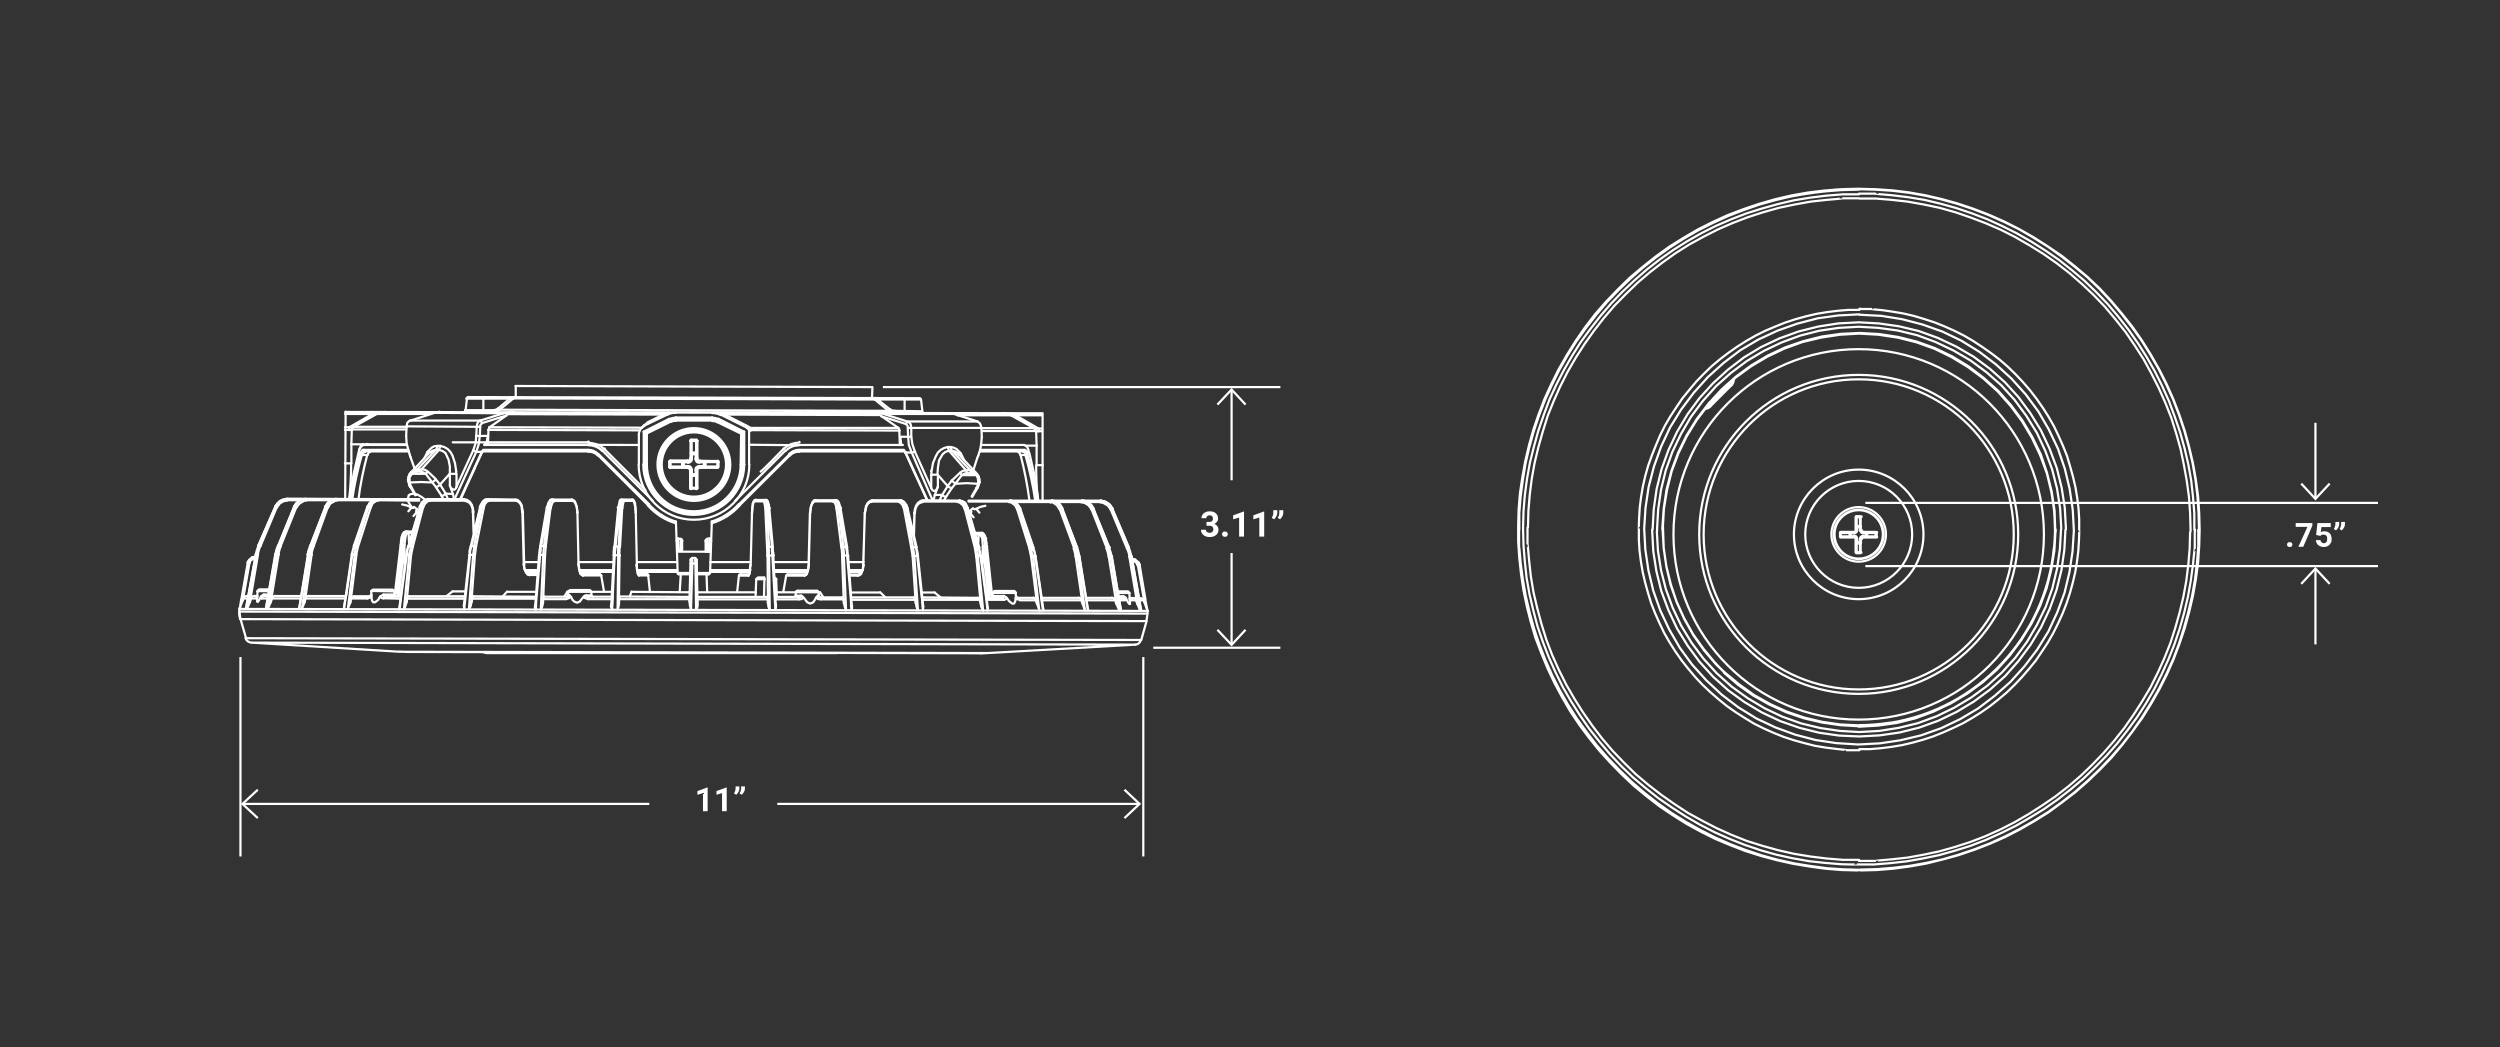 <?xml version="1.0" encoding="UTF-8"?>
<svg xmlns="http://www.w3.org/2000/svg" version="1.1" viewBox="0 0 1127 472">
  <rect x="0" y="0" width="1127" height="472" fill="#333333" stroke="none"/>
  <defs>
    <style>
      .cls-1 {
        isolation: isolate;
      }

      .cls-2 {
        fill: #fff;
      }

      .cls-3 {
        stroke-linecap: round;
        stroke-linejoin: round;
      }

      .cls-3, .cls-4 {
        fill: none;
        stroke: #fff;
      }
    </style>
  </defs>
  <!-- Generator: Adobe Illustrator 28.7.3, SVG Export Plug-In . SVG Version: 1.2.0 Build 164)  -->
  <g>
    <g id="Layer_1">
      <g>
        <path class="cls-3" d="M829.8,239.9s0,0-.1,0c0,0,0,0,0,.1M837,237.3c0,0-.2,0-.2.2M834.3,240c0,0-.2,0-.2.2M837,232.9c0,0-.2,0-.2.2M837.2,237.4c0,0-.2,0-.2.2M834.5,240.2c0,0-.2,0-.2.2M829.9,240c0,0-.2,0-.2.2M836.9,232.7c0,0-.2,0-.2,0s0,.1,0,.2M829.8,239.8c0,0-.2,0-.2,0,0,0,0,.1,0,.2M835.6,239.8c.3,0,.5-.1.7-.3.2-.2.3-.4.3-.7M835.8,240.2c.3,0,.6-.1.8-.3.2-.2.3-.5.3-.8M835.6,239.9c.3,0,.6-.1.8-.3M836.4,239.6c.2-.2.3-.5.3-.8M835.8,240.4c.4,0,.7-.1,1-.4.2-.3.4-.6.4-1M829.6,241.9s0,0,0,.1c0,0,0,0,.1,0M836.7,249s0,0,0,.1c0,0,0,0,.1,0M834.2,241.8c0,.1,0,.2.2.2M836.8,244.5c0,.1,0,.2.2.2M829.7,241.8c0,.1,0,.2.2.2M834.3,241.6c0,.1,0,.2.2.2M837,244.4c0,.1,0,.2.2.2M836.8,248.9c0,.1,0,.2.2.2M836.6,249c0,0,0,.1,0,.2,0,0,.1,0,.2,0M829.5,241.9c0,0,0,.1,0,.2,0,0,.1,0,.2,0M836.6,243.2c0-.3-.1-.5-.3-.7-.2-.2-.4-.3-.7-.3M837,242.9c0-.3-.1-.6-.3-.8-.2-.2-.5-.3-.8-.3M836.7,243.2c0-.3-.1-.6-.3-.8M836.4,242.4c-.2-.2-.5-.3-.8-.3M837.2,242.9c0-.4-.1-.7-.4-1-.2-.3-.6-.4-1-.4M780.1,173.6c.5-.5.9-1.2,1-1.9M769.3,183.8c.6-.2,1.1-.5,1.5-.9M778.9,173.7c.2-.2.4-.5.6-.8M780.3,173.8c.7-.7,1-1.5,1.1-2.5M768.9,184.2c.8-.1,1.6-.5,2.1-1.1M768.8,184.3c.9-.1,1.7-.5,2.3-1.1M780.4,173.9c.7-.7,1.1-1.6,1.2-2.6M780.2,173.9l-.2-.2M778.8,173.7l-.2-.2M845.9,241.9h-.1M837,232.9h-.1M845.5,242.1h.1M836.6,233.1h.1M836.8,232.7h1.8M838.6,232.8h-1.8M837,232.9h1.5M836.6,233.1h-.1M838.7,233.2h-2M836.8,249.3h.1M845.8,240.3h.1M836.7,248.9h-.1M845.7,239.9h-.1M841.3,240.4h.1M837,244.8h.1M841.2,240h-.1M836.8,244.4h-.1M836.6,243.2l.2-.2M839.7,240.2l.2-.2M846,240.2v1.8M845.9,241.9v-1.8M845.8,240.3v1.5M845.7,239.9h0M845.7,242.3h0M845.5,242.1v-2M841.7,240v2M841.4,241.8v-1.5M841.3,240.4v1.3M841.1,241.9v-1.8M839.9,242.2h0M839.9,239.8h0M841.4,241.8h-.1M837.1,237.4h-.1M836.7,237.6h.1M841.1,241.9h.1M839.9,242.2l-.2-.2M836.8,239.1l-.2-.2M835.6,239.9l.2.2M838.6,243l.2.2M838.6,244.5h0M834.4,240.2h-.1M838.4,244.6h.1M834,240.3h.1M838.8,249h-.1M829.8,240h-.1M838.5,249.1h.1M829.6,240.2h.1M770.6,181.5l.2.2M770.7,183l.2.2M836.7,237.1h2M838.5,237.3h-1.5M837.1,237.4h1.3M838.6,237.7h-1.8M836.5,238.9h.1M836.8,239.1h.2M838.4,239.1h.2M839.9,239.8h5.8M829.7,239.8h5.9M845.7,239.9h-5.8M835.6,239.9h-5.9M841.7,240h3.9M829.8,240h4M829.6,240.2h-.1M846,240.2h-.1M839.7,240.2h1.4M834.4,240.2h1.4M833.8,240.3h-4.1M845.8,240.3h-4.1M835.8,240.4h-1.6M841.3,240.4h-1.6M839.7,241.7h1.6M835.8,241.7h-1.6M841.7,241.8h4.1M829.7,241.8h4.1M835.8,241.9h-1.4M841.1,241.9h-1.4M845.9,241.9h.1M829.5,241.9h.1M833.8,242.1h-4M845.5,242.1h-3.9M839.9,242.2h5.8M829.7,242.2h5.9M835.6,242.3h-5.9M845.7,242.3h-5.8M837.1,243h-.2M838.6,243h-.2M836.6,243.2h-.1M836.8,244.4h1.8M838.4,244.6h-1.3M837,244.8h1.5M838.7,245h-2M836.7,248.9h2M836.5,249h.1M838.5,249.1h-1.5M836.8,249.3h1.8M838.6,249.4h-1.8M834.3,242.1h.1M838.8,238.9l-.2.2M835.8,241.9l-.2.2M838.6,237.7h0M834.2,241.7h-.1M838.5,237.3h-.1M829.7,242.2h.1M838.7,233.2h.1M829.7,241.8h-.1M838.6,232.8h-.1M839.7,240.2v.2M839.7,241.7v.2M838.8,243.2v5.8M838.8,233.1v5.8M838.8,238.9v-5.8M838.8,249v-5.8M838.7,245v3.9M838.7,233.2v3.9M838.6,232.8h0M838.6,249.4h0M838.6,243v1.4M838.6,237.7v1.4M838.5,237.1v-4.1M838.5,249.1v-4.1M838.4,239.1v-1.6M838.4,244.6v-1.6M837.1,239.1v-1.6M837.1,243v1.6M837,245v4.1M837,232.9v4.1M836.8,239.1v-1.4M836.8,244.4v-1.4M836.8,249.3h0M836.8,232.7h0M836.7,248.9v-3.9M836.7,237.1v-3.9M836.6,243.2v5.8M836.6,233.1v5.8M836.5,249v-5.8M836.5,238.9v-5.8M835.8,240.4v-.2M835.8,241.9v-.2M835.6,239.9h0M835.6,242.3h0M834.4,240.2v1.8M834.2,241.7v-1.3M834,240.3v1.5M833.8,242.1v-2M829.8,240v2M829.7,242.2h0M829.7,239.8h0M829.7,241.8v-1.5M829.6,240.2v1.8M829.5,241.9v-1.8M771,183.2l9.3-9.3M780.2,173.9l-9.3,9.3M770.7,183l9.3-9.3M778.8,173.7l-8,8M772.5,179.6l6.1-6.1M778.6,173.4l-3.8,3.8"/>
        <path class="cls-3" d="M749.4,237.8l.6-8.6,1.3-8.6,2.2-8.4,3-8.1,3.8-7.8,4.6-7.4,5.2-6.8,5.9-6.4,6.4-5.8,7.1-5.2,7.4-4.4,7.9-3.7,8.1-2.8,8.4-2.1,8.6-1.2,8.6-.4,8.7.5,8.5,1.3,8.4,2.1,8.1,2.9,7.9,3.8,7.4,4.5,6.8,5.2,6.5,5.8,5.8,6.5,5.2,7,4.4,7.4,3.8,7.8,2.8,8.3,2.1,8.4,1.3,8.6.3,8.6M926.6,239.7l-.5,8.6-1.4,8.5-2.1,8.4-3,8.1-3.8,7.8-4.5,7.3-5.2,7-5.8,6.4-6.5,5.8-7,5.1-7.4,4.4-7.8,3.7-8.1,3-8.4,2.1-8.6,1.2-8.6.5M744.8,239.3v-.6M746.9,239.4l.5,8.9,1.4,8.8,2.2,8.6,3.1,8.4,3.8,8,4.7,7.7,5.3,7.1,6,6.6,6.7,6,7.2,5.2,7.7,4.6,8,3.8,8.4,3,8.7,2.1,8.8,1.3,8.8.5,9-.5,8.8-1.4,8.6-2.1,8.4-3.1,8-3.9,7.7-4.6,7.2-5.3,6.6-6,6-6.6,5.3-7.2,4.5-7.7,3.9-8,3-8.4,2.1-8.7,1.3-8.9.5-8.9M931.3,238v.7M929.2,238l-.5-8.9-1.4-8.9-2.2-8.6-3.1-8.4-3.8-8.1-4.7-7.6-5.3-7.2-6-6.6-6.7-5.9-7.2-5.3-7.7-4.5-8-3.8-8.4-3.1-8.7-2.1-8.8-1.2-8.8-.5-9,.5-8.8,1.3-8.6,2.2-8.4,3.1-8,3.8-7.7,4.6-7.2,5.4-6.6,5.9-6,6.7-5.3,7.1-4.5,7.7-3.9,8.1-3,8.4-2.1,8.6-1.3,8.9-.5,9M837.3,338.2h-4.8c0-.1-4.8-.6-4.8-.6l-4.8-.6-4.8-.8-4.7-1.2-4.7-1.3-4.6-1.5-4.5-1.8-4.5-2-4.4-2.2-4.1-2.5-4.1-2.6-4-2.8-3.8-3.1-3.7-3.2-3.5-3.3-3.3-3.5-3.2-3.8-3-3.8-2.8-4-2.6-4.1-2.4-4.2-2.1-4.4-2-4.5-1.8-4.6-1.4-4.6-1.3-4.7-1.1-4.7-.8-4.8-.6-4.8-.3-4.8v-4.8c-.1,0,.1-5,.1-5l.3-4.8.6-4.8.8-4.7,1.1-4.8,1.3-4.6,1.7-4.7,1.8-4.5,1.9-4.5,2.2-4.4,2.4-4.1,2.7-4.1,2.7-4,3.1-3.8,3.2-3.8,3.3-3.4,3.5-3.4,3.8-3.2,3.8-2.9,4-2.8,4.1-2.6,4.2-2.4,4.4-2.2,4.5-1.9,4.5-1.8,4.6-1.5,4.7-1.3,4.7-1.1,4.8-.8,4.8-.6,4.8-.4h5M837.4,335.6h.7M838.8,139.3h4.8c0,.1,4.8.5,4.8.5l4.8.7,4.8.8,4.7,1.1,4.7,1.4,4.6,1.5,4.5,1.8,4.5,2,4.4,2.2,4.1,2.4,4.1,2.7,4,2.8,3.8,2.9,3.7,3.2,3.5,3.4,3.3,3.5,3.2,3.7,3,3.9,2.8,4,2.6,4.1,2.4,4.2,2.1,4.4,2,4.5,1.8,4.5,1.4,4.7,1.3,4.7,1.1,4.7.8,4.8.6,4.8.3,4.8v4.8c.1,0-.1,4.8-.1,4.8l-.3,4.8-.6,4.8-.8,4.8-1.1,4.7-1.3,4.7-1.5,4.6-1.8,4.6-2,4.4-2.2,4.4-2.4,4.2-2.7,4.1-2.7,4-3.1,3.8-3.2,3.7-3.3,3.5-3.5,3.4-3.8,3.2-3.8,3-4,2.8-4.1,2.6-4.2,2.4-4.4,2.1-4.5,2-4.5,1.8-4.6,1.5-4.7,1.3-4.7,1.1-4.8.8-4.8.6-4.8.4h-4.8M991.3,238.7l-.2-7.6-.5-7.4-.9-7.6-1.3-7.4-1.7-7.3-2-7.2-2.4-7.2-2.7-7-3.1-6.8-3.3-6.7-3.8-6.6-4-6.4-4.4-6.1-4.6-5.9-4.8-5.7-5.2-5.6-5.4-5.2-5.8-4.8-5.9-4.6-6.1-4.4-6.4-4-6.5-3.8-6.7-3.3-7-3.1-7-2.7-7.2-2.4-7.2-2-7.3-1.7-7.4-1.3-7.4-.9-7.5-.5-7.5-.2M838.8,141.9h-.7M931.3,238l-.5-9.1-1.4-9-2.2-8.9-3.2-8.6-3.9-8.3-4.8-7.8-5.4-7.3-6.1-6.7-6.8-6.1-7.3-5.4-7.9-4.6-8.3-3.9-8.6-3.1-8.8-2.1-9.1-1.3-9.1-.5-9.2.5-9,1.4-8.8,2.2-8.6,3.1-8.3,3.9-7.8,4.7-7.3,5.6-6.7,6.1-6.1,6.7-5.4,7.3-4.7,7.9-3.9,8.3-3.1,8.6-2.2,8.9-1.3,9.1-.5,9.1M744.8,239.3l.5,9.2,1.4,9,2.2,8.9,3.2,8.6,3.9,8.3,4.8,7.8,5.4,7.3,6.1,6.7,6.8,6.1,7.3,5.3,7.9,4.7,8.3,3.9,8.6,3,8.8,2.2,9.1,1.3,9.1.4,9.2-.5,9-1.3,8.8-2.2,8.6-3.1,8.3-4,7.8-4.7,7.3-5.4,6.8-6.1,6-6.8,5.4-7.3,4.7-7.8,3.9-8.3,3.1-8.6,2.2-8.9,1.3-9.1.5-9.1M837.4,335.6l-9.6-.6-9.3-1.4-9.2-2.4-9-3.3-8.5-4-8.1-5-7.5-5.7-7-6.5-6.4-7.1-5.5-7.5-4.8-8.3-4-8.5-3.2-9-2.2-9.2-1.4-9.4-.5-9.4.6-9.4,1.4-9.4,2.4-9.2,3.2-8.9,4-8.6,5-8.1,5.7-7.6,6.4-7.1,7.1-6.4,7.5-5.7,8.1-4.8,8.6-4,9-3.2,9.2-2.4,9.3-1.3,9.6-.5M838.8,141.9l9.4.5,9.3,1.5,9.2,2.4,9,3.2,8.5,4.1,8.1,5,7.5,5.7,7,6.4,6.4,7.1,5.7,7.7,4.7,8.1,4.1,8.6,3.1,9,2.2,9.2,1.4,9.4.5,9.4-.6,9.4-1.4,9.4-2.2,9.2-3.3,8.9-4,8.6-5,8.1-5.7,7.5-6.4,7.1-7.1,6.3-7.5,5.7-8.1,4.8-8.6,4.1-9,3.2-9.2,2.2-9.3,1.4-9.4.5M838.7,392l7.5-.2,7.4-.6,7.4-.9,7.4-1.3,7.3-1.6,7.2-2.1,7.1-2.4,7-2.7,6.8-3.1,6.7-3.4,6.5-3.7,6.4-4,6.1-4.4,5.9-4.6,5.7-5,5.4-5.2,5.1-5.4,5-5.7,4.6-5.9,4.2-6.1,4-6.4,3.8-6.6,3.3-6.6,3.1-6.8,2.7-7.1,2.2-7.1,2-7.2,1.7-7.3,1.3-7.4.9-7.4.6-7.6v-7.4M684.8,238.7v7.6c.1,0,.7,7.4.7,7.4l1,7.5,1.3,7.4,1.7,7.3,2,7.3,2.4,7.2,2.7,7,3.1,7,3.4,6.7,3.7,6.5,4.1,6.4,4.4,6.1,4.6,6,5,5.7,5.2,5.4,5.4,5.2,5.8,5,5.9,4.6,6.2,4.4,6.4,4,6.6,3.7,6.7,3.4,6.8,3,7.1,2.7,7.2,2.4,7.3,2,7.3,1.6,7.4,1.2,7.5,1,7.4.5,7.5.2M837.3,85.5l-7.4.2-7.4.6-7.5.9-7.3,1.3-7.3,1.7-7.2,2-7.2,2.5-7,2.7-6.8,3.1-6.6,3.3-6.6,3.8-6.3,4-6.1,4.4-5.9,4.6-5.7,5-5.4,5.2-5.2,5.4-4.8,5.7-4.6,5.9-4.4,6.1-4,6.4-3.7,6.5-3.3,6.7-3.1,6.8-2.7,7-2.4,7.2-2,7.2-1.7,7.3-1.2,7.4-1,7.4-.6,7.4v7.6M837.5,392.4l-7.4-.2-7.3-.6-7.3-1-7.2-1.2-7.2-1.6-7.1-1.9-7-2.2-7-2.7-6.7-2.8-6.6-3.3-6.4-3.5-6.2-3.9-6.1-4.1-5.8-4.5-5.7-4.7-5.4-5.1-5.1-5.2-5-5.5-4.6-5.7-4.4-5.9-4.1-6.1-3.7-6.4-3.5-6.5-3.1-6.6-2.8-6.8-2.6-6.8-2.1-7.1-1.8-7.1-1.5-7.2-1.1-7.3-.8-7.3-.5-7.3v-7.4l.2-7.3.6-7.3,1.1-7.3,1.3-7.2,1.7-7.2,2-7.1,2.4-7,2.7-6.8,3-6.7,3.3-6.6,3.7-6.4,3.9-6.1,4.2-6.1,4.5-5.8,4.8-5.6,5.1-5.3,5.3-5.2,5.5-4.8,5.7-4.6,6-4.2,6.1-4,6.4-3.7,6.6-3.4,6.6-3.1,6.8-2.7,7-2.5,7.1-2.1,7.1-1.8,7.2-1.3,7.3-1.1,7.3-.7M838,87.3h7.4c0,.1,7.4.7,7.4.7l7.4.9,7.3,1.2,7.2,1.7,7.2,2,7.1,2.4,6.8,2.6,6.8,3.1,6.6,3.3,6.5,3.7,6.3,4,6.1,4.2,5.8,4.6,5.7,4.8,5.4,5.2,5.1,5.3,4.8,5.7,4.6,5.9,4.2,6,4,6.3,3.7,6.5,3.3,6.6,3.1,6.9,2.6,7,2.4,7,2,7.2,1.7,7.3,1.3,7.3.8,7.3.6,7.4v7.4M987.5,238.7l-.2-7.3-.5-7.3-1-7.3-1.3-7.2-1.5-7.2-2-7.1-2.2-7-2.7-6.8-3-6.7-3.3-6.5-3.5-6.4-4-6.2-4.1-6-4.6-5.8-4.7-5.6-5.1-5.3-5.3-5-5.5-4.8-5.8-4.5-6-4.2-6.3-3.9-6.4-3.7-6.5-3.3-6.7-2.9-6.8-2.6-7-2.4-7.1-2-7.1-1.5-7.3-1.3-7.2-.8-7.3-.6h-7.4M686.6,237.8l.2-7.4.6-7.3,1-7.4,1.3-7.2,1.8-7.2,2-7.2,2.4-7,2.6-7,3.1-6.7,3.4-6.6,3.7-6.4,3.9-6.2,4.4-6,4.6-5.9,4.8-5.6,5.1-5.3,5.4-5.1,5.5-4.8,5.9-4.6,6-4.2,6.2-3.9,6.5-3.7,6.6-3.3,6.7-2.9,7-2.7,7-2.2,7.2-2,7.2-1.7,7.3-1.2,7.3-.9,7.4-.6h7.3M989.4,239.7v7.4c-.1,0-.8,7.3-.8,7.3l-1,7.4-1.3,7.3-1.7,7.2-2,7.1-2.4,7.1-2.7,6.8-3.1,6.8-3.3,6.6-3.7,6.4-4,6.2-4.4,6-4.6,5.9-4.8,5.5-5.2,5.3-5.3,5.1-5.7,4.8-5.9,4.6-6,4.2-6.4,3.9-6.4,3.7-6.7,3.3-6.7,3-7,2.7-7.1,2.2-7.1,2-7.3,1.5-7.3,1.3-7.3.8-7.4.6h-7.4c0,.1-7.3-.1-7.3-.1l-7.4-.6-7.3-.8-7.3-1.3-7.3-1.6-7.1-2-7.1-2.4-6.8-2.7-6.8-3-6.6-3.4-6.4-3.7-6.2-4-6.1-4.2-5.8-4.6-5.7-4.8-5.3-5.1-5.1-5.4-4.8-5.7-4.6-5.8-4.2-6.1-4-6.3-3.7-6.4-3.3-6.7-3-6.7-2.7-7-2.4-7-1.9-7.2-1.7-7.2-1.3-7.3-.8-7.4-.6-7.3-.2-7.4M838,388.1h7.3c0-.1,7.3-.7,7.3-.7l7.3-.8,7.2-1.3,7.1-1.5,7.1-2,6.8-2.2,6.8-2.6,6.7-3,6.5-3.3,6.4-3.7,6.1-3.9,6-4.1,5.8-4.5,5.5-4.7,5.3-5.1,5.1-5.3,4.7-5.4,4.6-5.8,4.2-6,3.9-6.1,3.7-6.2,3.3-6.6,3-6.6,2.7-6.8,2.2-6.8,2-7.1,1.7-7.1,1.3-7.2.9-7.3.6-7.2.2-7.3M773.7,299.6l-5.5-6.4-4.8-6.8-4.1-7.3-3.4-7.5-2.8-8-1.9-8.1-1.2-8.3-.5-8.4M838,327.4l-8.4-.5-8.3-1.2-8.1-1.9-7.9-2.7-7.7-3.5-7.3-4.1-6.8-4.8-6.4-5.5M688.6,237.8v7.3c.1,0,.7,7.4.7,7.4l.8,7.3,1.2,7.2,1.7,7.2,1.9,7.1,2.2,7.1,2.6,6.8,3,6.7,3.3,6.6,3.7,6.4,3.9,6.2,4.2,6,4.5,5.9,4.7,5.5,5.1,5.3,5.3,5.2,5.7,4.8,5.8,4.5,6,4.2,6.1,4,6.4,3.5,6.6,3.4,6.7,3,6.8,2.7,7,2.2,7.2,2,7.1,1.6,7.3,1.2,7.3.9,7.3.6h7.3M838,89.4h-7.2c0,.1-7.3.7-7.3.7l-7.3.8-7.2,1.3-7.1,1.5-7.1,2-6.8,2.2-6.8,2.6-6.7,2.9-6.5,3.3-6.4,3.5-6.2,3.9-5.9,4.2-5.8,4.5-5.5,4.7-5.3,5.1-5.1,5.2-4.8,5.6-4.5,5.8-4.2,5.9-3.9,6.1-3.7,6.4-3.3,6.5-3,6.7-2.7,6.7-2.2,7-2,7.1-1.7,7.1-1.3,7.2-.9,7.2-.6,7.3-.2,7.3M774.5,300.2l-.7-.7M777.3,302.9l-.8-.6M777.6,303.2l-.2-.2M838.3,150.4l8.6.5,8.6,1.3,8.4,2.1,8.1,2.9,7.8,3.8,7.4,4.5,7,5.2,6.4,5.8,5.8,6.5,5.2,7,4.4,7.4,3.7,7.8,3,8.1,2.1,8.5,1.2,8.5.5,8.7M773.8,299.5l-.2-.4M777.6,303.2l6.4,5.3,6.7,4.8,7.3,4.1,7.5,3.4,7.9,2.7,8,1.9,8.3,1.2,8.3.4M749.7,238.7l.3,8.3,1.2,8.3,2,8.1,2.6,7.8,3.4,7.5,4.1,7.3,4.8,6.7,5.3,6.4M926.4,239.3l-.3-8.7-1.3-8.6-2-8.4-3-8.3-3.7-7.8-4.4-7.6-5.2-7-5.8-6.5-6.4-5.9-7-5.2-7.4-4.5-7.9-3.8-8.1-2.9-8.4-2.1-8.6-1.3-8.6-.5M838,85.1l7.5.2,7.5.5,7.4.9,7.4,1.3,7.4,1.7,7.2,2,7.2,2.4,7,2.7,7,3.1,6.7,3.4,6.5,3.7,6.4,4.1,6.2,4.2,5.9,4.7,5.7,4.8,5.5,5.2,5.2,5.6,4.8,5.7,4.7,5.9,4.4,6.3,4,6.4,3.7,6.5,3.4,6.7,3.1,7,2.7,7,2.4,7.2,2,7.3,1.7,7.3,1.3,7.4,1,7.4.5,7.6.2,7.6M838,150.4l-8.6.5-8.5,1.3-8.4,2-8,2.9-7.8,3.7-7.4,4.4-7,5.1-6.4,5.8-5.8,6.4-5.2,6.8-4.5,7.3-3.8,7.8-3,8-2.1,8.4-1.4,8.5-.5,8.6M837.3,85.1l-7.4.2-7.5.6-7.4.9-7.4,1.3-7.3,1.7-7.3,2.1-7.1,2.4-7.1,2.7-6.8,3.1-6.7,3.4-6.5,3.8-6.4,4-6.1,4.4-5.9,4.7-5.7,4.8-5.4,5.3-5.2,5.4-5,5.7-4.6,6-4.2,6.1-4,6.4-3.7,6.6-3.4,6.7-3.1,6.8-2.6,7.1-2.4,7.1-2,7.3-1.7,7.3-1.3,7.4-.8,7.4-.6,7.6v7.6c-.1,0,0,7.6,0,7.6l.6,7.4.9,7.4,1.3,7.4,1.7,7.4,2,7.2,2.5,7.2,2.7,7,3.1,6.8,3.3,6.7,3.8,6.6,4,6.4,4.4,6.1,4.6,5.9,5,5.7,5.2,5.4,5.4,5.2,5.8,5,5.9,4.6,6.1,4.4,6.4,4,6.5,3.7,6.7,3.4,7,3.1,7,2.7,7.2,2.4,7.2,2,7.4,1.6,7.4,1.3,7.4.8,7.5.6,7.4.2M991.6,238.7l-.2,7.4-.5,7.6-1,7.4-1.3,7.4-1.7,7.3-2,7.3-2.4,7.1-2.7,7.1-3,6.8-3.4,6.7-3.7,6.5-4,6.4-4.4,6.1-4.6,6-4.8,5.7-5.2,5.4-5.4,5.2-5.7,5-6,4.6-6,4.4-6.4,4-6.6,3.8-6.6,3.4-7,3.1-7,2.7-7.1,2.4-7.3,2-7.3,1.8-7.3,1.3-7.5,1-7.4.6-7.5.2M841.7,240.3h.2M841.9,241.8h-.2M837.2,237.3v-.2M838.7,237.1v.2M834.2,241.8h-.2M834,240.3h.2M838.7,244.8v.2M837.2,245v-.2M841.4,242.1h.5M841.9,240h-.5M838.8,237.6v-.5M836.9,237.1v.5M834.5,240h-.5M834,242.1h.5M836.9,244.5v.5M838.9,245v-.5M846.1,240.1s0,0,0-.1c0,0,0,0-.1,0M846,240.2c0-.1,0-.2-.2-.2M846.2,240.1c0,0,0-.1,0-.2,0,0-.1,0-.2,0M839,233s0,0,0-.1c0,0,0,0-.1,0M838.9,233.1c0-.1,0-.2-.2-.2M839.2,233c0,0,0-.1,0-.2,0,0-.1,0-.2,0M839.2,238.8c0,.3,0,.5.3.7s.4.3.7.3M838.8,239c0,.3.1.6.3.8.2.2.5.3.8.3M839,238.8c0,.3.1.6.3.8.2.2.5.3.8.3M838.6,239c0,.4.1.7.4,1,.2.2.6.4,1,.4M841.7,240.2c0-.1,0-.2-.2-.2M841.5,240.3c0-.1,0-.2-.2-.2M838.9,237.5c0-.1,0-.2-.2-.2M838.8,237.6c0-.1,0-.2-.2-.2M838.3,150.4h-.3M838.3,150.4h-.3M926.4,239.6v-.4M926.5,239.2v-.4M926.4,239.6v-.4M851.8,325.9c39.9-6.3,70.4-38.9,74.1-79.1M851.8,325.9c39.9-6.3,70.4-38.9,74.1-79.1M749.7,237.8v.9M926,246.8c.2-2.4.3-4.8.4-7.2M926.1,246.8c.2-2.4.3-4.8.4-7.2M838.1,327c4.6,0,9.2-.4,13.8-1.1M838.1,326.9c4.6,0,9.2-.4,13.8-1.1M774.5,300.3c.7.7,1.3,1.4,2,2M774.5,300.2c.7.7,1.3,1.4,2,2M776.5,302.3c.2.2.5.5.8.7M773.7,299.5l.7.8M926.7,239.6v-.9M749.4,237.8v.9M747,238.7v.7M929.2,238.7v-.7M837.4,338.2h.8M838.9,139.2h-.7M987.5,239.6v-.9M989.5,239.6v-.9M686.6,237.7v.9M837.5,392.2h.5M838,85.5h-.7M838,392.2h.7M838,85.1h-.7M837.3,85.1c-3.5,0-7,.2-10.4.4M837.9,230c-6,0-10.9,4.9-10.9,10.9s4.9,10.9,10.9,10.9,10.9-4.9,10.9-10.9-4.9-10.9-10.9-10.9M837.9,229.8c-6.2,0-11.2,5-11.2,11.1s5,11.1,11.2,11.1,11.2-5,11.2-11.1-5-11.1-11.2-11.1M837.9,228.6c-6.8,0-12.3,5.5-12.3,12.3s5.5,12.3,12.3,12.3,12.3-5.5,12.3-12.3-5.5-12.3-12.3-12.3M837.9,216.8c-13.3,0-24.1,10.8-24.1,24.1s10.8,24.1,24.1,24.1,24.1-10.8,24.1-24.1-10.8-24.1-24.1-24.1M837.9,211.7c-16.1,0-29.2,13.1-29.2,29.2s13.1,29.2,29.2,29.2,29.2-13.1,29.2-29.2-13.1-29.2-29.2-29.2M837.9,171c-38.6,0-69.9,31.3-69.9,69.9s31.3,69.9,69.9,69.9,69.9-31.3,69.9-69.9-31.3-69.9-69.9-69.9M837.9,169c-39.7,0-71.9,32.2-71.9,71.9s32.2,71.9,71.9,71.9,71.9-32.2,71.9-71.9-32.2-71.9-71.9-71.9M837.9,157.4c-46.1,0-83.5,37.4-83.5,83.5s37.4,83.5,83.5,83.5,83.5-37.4,83.5-83.5-37.4-83.5-83.5-83.5M838.9,249.1s0,0,.1,0c0,0,0,0,0-.1M846,242.1s0,0,.1,0c0,0,0,0,0-.1M841.5,241.9c0,0,.2,0,.2-.2M838.8,244.6c0,0,.2,0,.2-.2M845.8,241.9c0,0,.2,0,.2-.2M841.3,241.8c0,0,.2,0,.2-.2M838.8,249c0,0,.2,0,.2-.2M838.6,244.5c0,0,.2,0,.2-.2M838.9,249.2c0,0,.2,0,.2,0s0-.1,0-.2M846,242.2c0,0,.2,0,.2,0s0-.1,0-.2M840.2,242.2c-.3,0-.5.1-.7.3-.2.2-.3.4-.3.7M839.9,241.8c-.3,0-.6.1-.8.3-.2.2-.3.5-.3.8M840.2,242.1c-.3,0-.6.1-.8.3M839.4,242.4c-.2.2-.3.5-.3.8M839.9,241.6c-.4,0-.7.1-1,.4-.3.2-.4.6-.4,1M837.1,232.8s0,0-.1,0c0,0,0,0,0,.1"/>
        <path class="cls-3" d="M314,198.8h-2.5M311.4,198.7h-.2M314.4,198.7h-.2M311.7,198.5h2M313.9,198.4h-2.4M311.5,198.2h2.4M405.8,196.9h3.6M216.2,196.5h3.6M157.4,193.8h-1.9M470,194.4h-1.7M183.1,193.6h-24.5M288.4,194l-68.3-.2M405.5,194.1l-67-.2M467,194.3h-24.5M462.5,205.1h-2.5M165.5,205.1h-2.5M441.6,203.5h19.5M360.3,203.5h47.5M217.4,203.5h47.8M164.4,203.5h19.7M441.8,202.8h20M360.5,202.8h47M217.8,202.8h47.2M163.6,202.8h20.3M183.3,200.6h-19.7M265.3,200.6h-46.9M407,200.6h-46.7M461.9,200.6h-19.7M265.1,199.4h-61M265.1,199.1h.2M409.4,196.9h1.4M410.8,192.9h-1.6M337.8,258.1v.5l-.2.3M340.9,261.1l-.3,8M338.3,254.7l-.2,1.1v.9l-.2.8-.2.6M344.4,269.1l.2-8M346,250.5l.2,21.3M346.1,271.8v-1.6M348.6,250.5l1.1,22M349.9,261.1l.3,8M345,229.1l.8,17.6M346.8,229.1l1.6,17.6M424,269.3l-2.7-2.2M323.2,190.2l10.9,5.3M334.3,195.2l-10.9-5.5M323.6,189.2l11.3,5.6M335.4,194.6l-11.5-5.8M324.9,186.9l12,6M478.9,229.3h-.2M468.2,193.2h1.7M155.5,192.6h1.9M442.4,193h23.8M338.3,192.9h66.7M220.6,192.6l68.8.2M159.4,192.4h23.8M214.8,192.4l-31.6-.2M442.4,192.9h-31.6M409.2,190h31.5M184.9,189.6h31.5M304.6,189.6h16.4M304.6,189.1l16.4.2M321,188.6h-16.4M321,188.2h-16.4M167.7,186.6h-12.1M470,187.2h-12.1M194,186.6h-24.2M298.9,186.9l-70.2-.2M396.8,187.1l-70.2-.2M455.8,187.2h-24.2M227,186.3l-31.5-.2M430,186.6h-31.5M470,186.3l-314.3-.6M403.4,185.2l12.4.2M209.7,184.9h12.6M225.2,184.7l175.3.5M394.4,180.1l-163.3-.5M229.7,179.7h-19.4M415.2,180.1h-19.4M146.5,228.5h.2M408.3,191.1l.9-1.1M358.7,266.9v1.6M364.5,254.7v.3l-.2,1.4-.3,1.2-.3.8M365.2,231.1l-.6,23.5M364.5,254.7l.6-23.5M369.1,266.9v1.6M377.1,229.3l2.2,17.6M378.9,229.1l3,17.6M414.6,179.5l-203.6-.5M393.3,174.5l-160.9-.5M388,258.6l-.6.3-.2.2M363.8,258.5l-.3.5h-.2M379.6,250.6l.8,21.3M382.3,250.5l1.7,22.6M380.4,272l-.2-1.7M458.3,269.3l-.2-.2M397.4,187.7l10.9,3.4M389.1,255.3l-.2,1.4-.5,1.1-.5.8M389.1,254.7v.6M389.9,231.1l-.8,23.5M389.2,254.7l.6-23.5M393.3,174.5l-.2,4.9M395.9,179.4v.8M412.8,272l-.3-1.6M407.5,229.3l3.3,17.6M409.1,229.1l4.1,17.6M437.5,231.5l1.4,1.7M422.8,214.1l4.4,5M401,184.4l-5.2-4.2M427.2,219.1l-2.5,4.1M426.4,224.1l2.7-4.1M403.4,185.2v.9M407.8,186.1v-6.6M409.2,192.9l.2,4.1M405.8,196.9v3.6M411.4,250.6l1.4,21.3M407.8,203.5l.3.5M415.4,219.9l2.5,5.6M408.1,204l3.5,7.7,3.8,8.2M444,241.5l-.5-.8-.8-.5M429,216.6v.2M437.4,230.2h.2M440.1,229.4l1.4,1.7M432.2,204.8l8,8.6M439.9,213.1l.3.3M440.2,220l-2.2,3.8M440.7,219.9l-2.4,4.1M412.2,231.3l-.3,9.9M412,241.8l.3-10.5M422.8,219.4v-5.3M410.8,192.9v4.1M415.2,180.1l.6,5.2M413.8,250.6l2.4,22.9M442.1,272.1l-.5-1.7M434.9,229.3l4.6,17.7M436.3,229.3l5.2,17.6M444.3,242.4l-.3-.9M441.2,214.7l-.9-1.2M441.6,203.5l-.6,1.9M440.1,250.8l2,21.3M444.9,246.2l-.2-1.1M442.3,250.6l3,23.5M444.8,245.1l-.3-1.6M444.5,243.6v-.9M444.5,242.6l-.2-.2M467.4,272.1l-.5-1.6M458,268.8v.2M441.6,216.2l-.5-1.6M447.6,267.2l-.2,1.4M441,245.4l.2-4.6M443,246.4l-.2,9.3M441.6,217.4v-1.1M442.4,192.9l.2,4.1M443,246.4l2.7,23.1M444,246.2l2.4,21.7M447,267.9l-2.4-21.7M444.9,246.2l2.4,22.9M464.8,250.8l2.7,21.3M466.8,250.6l3.5,23.8M458.5,229.4l5.5,17.6M459.9,229.3l6,17.6M457.8,186.3v.9M457.8,267.2l.2,1.6M484.9,250.8l3.1,21.3M488,272.1l-.6-1.6M477.7,229.4l6.5,17.6M478.9,229.3l6.6,17.6M492,229.4l6.9,17.6M492.9,229.3l7.2,17.6M467.3,200.9v8.8M468.2,193.2v1.3M470,186.3v39.4M467.3,200.9l-.2-6.4M499.8,250.8l3.5,21.5M486.6,250.8l3.9,24.2M503.3,272.3l-.6-1.7M512.7,272.3l-.6-1.7M515.9,271.5l-.3-.9M500.6,229.4l7.4,17.7M501.4,229.3l7.5,17.6M509.1,250.9l3.6,21.3M501.2,250.8l4.1,24.3M512.9,254.5l3,16.9M510.1,250.8l4.4,24.5M509.1,267.2l.3,4.5M514.5,288.4l2.4-8.5M516.8,280l.5-3.3M510.7,252v.8M517.3,276.7v-1.3"/>
        <path class="cls-3" d="M436.3,229.1h-.5M459.9,229.1h-.5M478.9,229.3h-.3M493.1,229.3h-.3M501.6,229.3h-.2M344.3,226h-4.4M375.7,226h-8.5M405.2,226.1h-12.4M431.9,226.1h-15.9M455,226.1h-18.4M473.7,226.3h-16.2M487.6,226.3h-11.2M496.1,226.3h-5.8M232.8,225.7h-12.4M258.4,225.8h-8.5M285.6,225.8h-4.4M189,225.7l-18.4-.2M135.3,225.5h-5.8M149.2,225.5h-11.2M168.1,225.5h-16.2M209.6,225.7h-15.9M170.1,225l-40.9-.2M436.6,225.7h59.8M416.4,225.5l16.4.2M393.3,225.5h12.9M340.6,225.4h4.9M280.1,225.2h4.9M248.8,225.2h9M219.4,225l12.9.2M192.8,225h16.4M170,225h19M421.5,223.1h3.3M200.8,222.5l3.3.2M137.5,224.9h.2M213.1,230.8h.2M235.4,230.8h.2M138.8,250h-.2M412.5,203.6l-1.4.5M342.9,212.6l1.9-1.7M344.8,210.9l2.8-2.8M331.4,225.8l22.7-22.7M333.5,227.7l22.7-22.6M347.6,208.1l5.7-5.8M320,242.8l-.3,6M320.9,235.1l-.8,23.2M310.8,271l.5-18.6M311.3,206.4v-7.7M311.1,220v-7.8M311.3,212.2v7.8M311.5,198.7l-.2,7.7M311.5,204l.2-5.2M311.5,219.9v-5.3M311.6,220.2v.2M311.6,198.2v.2M311.6,206.7v-1.9M311.6,213.8v-1.9M311.8,214.5v5.5M311.8,198.5v5.5M311.9,211.9v2.2M311.9,204.5v2.2M313.6,211.9v2.2M313.6,206.7v-2.2M313.8,204v-5.5M313.8,220v-5.5M314,211.9v1.9M314,204.8v1.9M314,198.4v-.2M314,220.3v-.2M314.1,214.5v5.3M314.1,198.9v5.2M314.3,206.4v-7.7M314.3,220v-7.8M314.4,198.7v7.7M314.4,212.2v7.8M315.4,210.1v.3M315.4,208.1v.3M315.7,210.8v.2M317.3,210.5v-2.4M317.6,208.4v1.7M317.7,210.3v-1.9M318.1,207.9v2.7M321,189.6v-.3M321,188.7v-.5M323.4,210.6v-2.5M323.6,207.9v-.2M323.4,210.9v-.2M323.6,208.3v2M323.7,210.5v-2.4M323.9,208.1v2.4M318.1,248.7v-4.9M318.9,242.9v5.8M314.4,271l-.3-18.6M318.5,258.9l.3,8M340.7,267v-.2M313.6,214.1l.2.2M307.8,208.3l.2.2M314.1,213.9l-.2-.2M308.3,208.1h-.2M309.9,207.8l.3.3M314,211.9l.3.3M315.7,210.8l-.3-.3M311.6,206.7l-.3-.3M311.6,204.7v.2M317.3,210.5l.2.2M311.9,204.5l-.2-.2M317.7,210.3l-.2-.2M311.5,198.7l.2.2M323.4,210.6v.2M311.8,198.5l-.2-.2M323.7,210.5l-.2-.2M442.9,240.2h-.6M314,220.3h-2.4M311.6,220.2h2.4M313.8,220h-2M314.3,220h.2M311.1,220h.2M311.5,219.9h2.7M314.1,214.5h-2.7M311.8,214.2h2M313.6,214.1h-1.7M311.6,213.8h2.4M189.6,212.6h-1.9M438,213.3h-1.9M311.3,212.2h-.2M314.4,212.2h-.2M311.9,211.9h-.3M314,211.9h-.3M435.6,212h1.9M188.1,211.6h1.9M309.9,210.9h-7.7M323.4,210.9h-7.7M315.7,210.8h7.7M302.2,210.8h7.7M307.5,210.6h-5.2M323.4,210.6h-5.4M323.7,210.5h.2M301.7,210.5h.2M310.2,210.5h-1.9M317.3,210.5h-1.9M318.1,210.3h5.5M302,210.3h5.5M315.4,210.1h2.2M308,210.1h2.2M467.4,209.7h2.7M334,209.4h.5M335.1,209.4h.5M291.1,209.2h.5M290.2,209.2h.3M155.5,208.9h2.8M310.2,208.4h-2.2M315.4,208.4h2.2M307.5,208.3h-5.5M323.6,208.3h-5.5M315.4,208.1h1.9M308.3,208.1h1.9M301.9,208.1h-.2M323.9,208.1h-.2M318.1,207.9l5.4.2M302.3,207.9h5.2M309.9,207.8h-7.7M323.6,207.9l-7.9-.2M183.2,239.6l-.8.2M339,231.1l-.6,23.5M338.4,254.7l.6-23.5M334.1,195.6l-.2,13.8M334.4,195.2v14.1M335.1,209.4v-14.4M335.5,209.4v-14.7M337.7,194.3v15.1M371.1,269.2l-1.4-2.2M399,269.2l-2.2-2.2M500.3,246.8h-.2M214.6,196.5h1.6M216.4,192.4h-1.6M315.7,207.8h7.9M302.2,207.6h7.7M313.6,206.7h.3M311.6,206.7h.3M314.3,206.4h.2M314,204.8h-2.4M311.9,204.5h1.7M313.8,204.3h-2M311.5,204h2.7M411.1,204h-2.7M217.2,203.7h-2.5M427.9,203.2h1.4M196.4,202.8h1.4M183.3,200.3h-25M288,200.6l-68.3-.2M359.6,200.7l-21.9-.2M467.4,200.9h-4.7M218.4,200.4h.5"/>
        <path class="cls-3" d="M503.9,266.6h4.6M448.4,266.4h8.8M359.6,266.3h8.8M257,266h8.8M168.2,265.8h8.8M291.6,195.4l10.7-5.3M204,266.6l-2.8,2.2M228.6,266.7l-2,2.2M277,246.5l1.7-17.6M279.5,246.5l1-17.6M275.6,272.2l1.1-21.9M279.2,270l-.2,1.6M279,271.6l.3-21.3M287.5,258l-.2-.6-.2-.8v-.9l-.2-.9v-.2M287.5,258.4v-.5M458.6,269.4h-.2l-.2-.2M389.3,254.7h-.2M344.6,261.1h-3.6M350,261.1h-.6M344.5,260.3h-2.7M242.4,259.2h-3.8M271,259.4h-8.3M292.3,259.4h-4.2M337.4,259.5h-4.2M362.7,259.5h-8.3M386.6,259.5h-3.6M242.4,258.7h-4.2M270.4,258.7h-8.3M291.6,258.7h-3.9M318.5,258.9h-4.2M337.7,258.9h-3.9M363.3,258.9h-8.3M387.2,259h-4.2M313.5,254h-1.4M115,251.8h-.3M510.7,252.8h-.3M510.4,252h.3M312.1,251.5h1.3M114.7,251.1h.5M314.3,258.9h5.2M306.1,258.9h5M314.3,258.3h5.8M305.5,258.3h5.7M382.8,257.8h5.7M349,257.8h14.9M320.1,257.8h17.9M287.4,257.8h18.1M261.4,257.8h14.8M237.2,257.8h5.2M382.8,257h6M349,257h15.2M320.1,257h18.1M287.2,257h18.2M261.3,257h15.1M236.8,257h5.8M242.9,253.4h-6.6M276.5,253.4h-15.7M305.3,253.4h-18.2M338.3,253.4h-18.1M364.6,253.4h-15.7M389.3,253.4h-6.8M236.1,254.4h.2M260.8,254.5v-.2M166.9,268.6l-.2.2M302,210.3l-.2.2M314,198.4l-.2.2M302.2,210.8l.2-.2M314.1,198.9l.2-.2M313.8,204.3l-.2.2M308,210.1l-.2.2M308.1,210.6l.2-.2M314,204.8l.2-.2M314.3,206.4l-.3.3M310.2,210.5l-.3.3M311.3,212.2l.3-.3M315.4,208.1l.3-.3M255.8,266.7l-1.4,2.2M284.7,266.7l-.8,2.2M288,195.9v13.3M290.2,194.6v14.6M290.7,194.8l-.2,14.4M291.2,209.2v-13.9M291.6,209.2v-13.8M286.6,231l.5,23.5M287.1,254.5l-.5-23.5M269.5,205.1l22.6,22.6M271.5,203.1l22.8,22.7M272.3,202.3l.5.5M272.8,202.8l18.2,18.2M214.7,203.7l-1.4-.6M501.3,250.8h-.2M115.7,249.8h-.3M124.8,249.8h-.5M139.7,250h-.8M159.9,250h-1.1M184.5,250h-1.1M213.3,250.1h-1.4M244.9,250.1h-1.4M278.7,250.3h-1.6M348.2,250.4h-1.6M381.9,250.4h-1.4M413.5,250.6h-1.3M442,250.6h-1.1M466.7,250.6h-1.1M486.5,250.8h-.6M501.1,250.8h-.5M510.1,250.8h-.3M508.6,246.8h.3M499.5,246.8h.5M484.7,246.8h.8M464.8,246.8h.9M440.2,246.7h.9M411.6,246.7h1.3M380.2,246.5h1.3M346.7,246.5h1.3M277.5,246.4h1.4M244,246.2h1.3M212.5,246.2h1.3M184.2,246.2h1.1M159.7,246h.9M139.9,246h.8M125.4,246h.5M116.4,246h.3M181.7,242.1h-.5M444.2,242.6h-.5M185.8,240.2h-1.6M441.2,240.9h-1.4M186,239.6h-2.7M442.1,240.2h-2.5M320.4,248.7h-15.2M124.3,249.8h-.2M317.4,208.1h-.2M311.6,213.8l-.2.2M317.6,208.4h.2M311.8,214.2l.2-.2M323.6,207.9l-.2.2M311.5,219.9l-.2.2M323.6,208.3l.2-.2M311.6,220.2l.2-.2M323.6,189.8l-.3.5M324,188.8l-.3.5M306.9,258.9l-.5,8M301.7,210.5v-2.4M301.9,208.1v2.4M302,210.3v-2M302.2,210.8v.2M302.2,207.6v.2M302.3,207.9v2.7M304.7,189.1v.5M304.7,188.2v.5M307.5,210.6v-2.7M307.8,208.3v2M308,210.1v-1.7M308.3,208.1v2.4M309.9,207.8v-.2M309.9,210.9v-.2M310.2,210.5v-.3M310.2,208.4v-.3M306.9,248.7v-5.8M307.5,248.7v-4.9M305.5,258.3l-.8-23.2M305.9,248.7l-.2-6M302,189.3l-.3-.5M302.3,190.1l-.2-.3M313.8,220l.2.2M301.9,208.1l.2.2M314.3,220l-.2-.2M302.3,207.9l-.2-.2M486.6,250.8h-.2M412.4,231.3h-.2M367.8,225.5h9M133,228.5h-.3M147.1,228.5h-.3M166.3,228.5h-.5M189.9,228.6h-.5M217.2,228.6h-.5M247.6,228.6h-.6M279.8,228.8h-.6M346.4,229h-.6M378.6,229h-.6M408.8,229.1h-.5"/>
        <path class="cls-3" d="M116.4,246.1l7.7-17.6M117.4,246.2l7.4-17.6M109.8,269.8l-.3.8M113.1,269.8l-.5,1.6M119.9,274.3l4.2-24.5M122.1,271.3l3.5-21.4M125.4,246.1l7.2-17.6M126.5,246.2l7.1-17.6M122.6,269.8l-.5,1.6M134.9,274.2l3.9-24.2M137.4,271.3l3.1-21.4M139.9,246.1l6.8-17.6M141.4,246.2l6.4-17.6M137.8,269.8l-.5,1.6M155.1,273.9l3.5-23.9M158,271.5l2.7-21.5M158.6,193.6l-.2,6.6M155.8,185.6l-.2,39.4M157.5,193.8v-1.3M158.4,208.9v-8.6M167.9,186.6v-.9M159.5,246.1l6.1-17.6M161.4,246.4l5.7-17.6M158.4,269.8l-.5,1.7M167.4,268v.2M167.4,266.5v1.7M183.3,192.2l-.2,4.2M182.5,255l-.2-9.3M177.8,266.6v1.4M184.7,213.7l-.5,1.1M184.1,246.2l5.2-17.6M181.4,241.1l-.3,1.1M186.1,246.4l4.6-17.6M183.6,269.9l-.3,1.6M184.2,214.8l-.3,1.3.2.8M181.1,242.1l-.2.8M180.9,242.9l-.2,1.6M180.1,273.5l3-23.5M180.8,244.5l-.2,1.2M177.9,268.5l2.7-22.8M180.8,245.6l-2.5,21.8M178.9,267.4l2.5-21.8M179.7,268.8l2.7-23.1M183.3,271.5l2-21.3M184.2,240.3l.2,4.6M184.7,204.9l-.6-2M187.2,223.3l-2.4-4.1M187.5,223.2l-2.2-3.8M185.5,212.8l.2-.2M185.5,212.8l7.9-8.5M185.5,212.8l-.8.9M210.5,179.7l-.6,5.2M202.8,213.6v5.3M196.5,219.6l2.7,4.1M200.9,222.5l-2.5-4.1M229.8,179.7l-5.2,4.4M198.4,218.4l4.4-4.9M185.5,228.8l-1.4,1.7M188,229.6v.2M187.8,231l-1.4,1.6M213.9,211.2l3.6-7.7M207.7,225l2.5-5.6,3.8-8.2M218.7,200.6v-.2M212.2,246.4l4.2-17.6M214.6,246.4l3.5-17.6M212.9,269.9l-.3,1.6M209.1,273.1l2.5-22.9M212.5,271.5l1.6-21.3M219.8,200.4l.2-3.9M214.9,192.4l-.2,4.1M216.3,196.5l.2-4.1M217.9,179.1v6.8M222.4,185.8v-.9M213.2,230.9l.3,10.5M213.6,240.7l-.3-9.9M237.5,258.3l-.6-.8-.5-1.1-.2-1.4M167.2,268.5l-.2.2h-.2M229.8,179.7v-.6M232.5,174v5M235.5,230.9l.6,23.5M236.3,254.4l-.6-23.5M236.3,255v-.6M180,293.8l-66.5-4.1M183.4,293.9l-3.5-.2M183.4,293.9l258.4.6M180,293.8l265.3.6M219.6,294.4h157.7M441.8,294.6l3.5-.2M445.3,294.4l66.5-3.8M217.4,190.7l10.9-3.4M182.5,239.8l-.6.5-.5.8M243.5,246.4l3-17.6M246,246.5l2.2-17.6M244.9,270.1l-.2,1.6M241.3,272.8l1.7-22.6M244.8,271.7l.9-21.3M261.6,258.3l-.3-.8-.2-1.3-.2-1.3-.2-.6M262.1,258.8l-.2-.2-.3-.3M511.8,290.6l-398.3-.9M110.9,287.7l403.5.8M516.8,280l-408.4-.9M290.4,191.9l10.4-5M301.7,188.8l-11.5,5.8M290.7,194.8l11.3-5.5M302.2,189.7l-11,5.5M256.2,266.8l-.2,1.6M260.3,231l.5,23.5M260.8,254.4l-.5-23.4M266.6,266.8v1.6M287.7,258.8l-.2-.3M216.5,189.6l.9,1.1M287.7,258.9v-.2M238.2,258.8l-.2-.2-.5-.3M107.9,275.7l409.3.9M517.3,275.4l-409.4-.9M111.7,269.8h-1.9M115.5,269.8h-2.4M120.7,269.8h-2.7M135.5,269.8h-12.9M155.6,269.8h-17.8M165.7,269.8h-7.2M180.6,269.9l-7.7-.2M209.5,269.9h-25.9M241.5,269.9h-28.6M255.3,270.1h-10.4M275.8,270.1h-10.7M311,270.1h-31.8M346.2,270.2h-31.8M360.2,270.2h-10.5M380.3,270.2h-10.2M412.6,270.4h-28.6M441.7,270.4h-25.8M452.5,270.4h-7.7M467,270.6h-7.2M487.4,270.6h-17.8M502.7,270.6h-12.9M507.2,270.6h-2.7M512.1,270.6h-2.2M515.6,270.6h-2M155.8,268.7h-16.7M166.8,268.8h-7.2M180.8,268.8h-6.9M209.5,268.8h-25M241.6,269l-28.1-.2M255.8,269h-10.4M275.8,269h-10.4M311,269.1l-31.6-.2M359.9,269.1h-10.2M440.7,269.5l-25-.2M465.9,269.5h-7.2M486.2,269.5h-16.7M505.8,269.6h-1.4M510.7,269.6h-1.4M514,269.6h-.6M489.6,269.5h11.6M444.6,269.5h6.8M383.8,269.3h28M369.6,269.3h10.2M314.4,269.1h31.5M124,268.7h11.6M119.6,268.7h1.4M114.7,268.7h1.3M111.3,268.7h.8M504.2,268.8h2.2M447.5,268.7h5M368.7,268.5h.5M358.8,268.5h2.4M264.3,268.4h2.4M256.1,268.4h.6M172.9,268h4.9M119,268h2M446.4,267.9h.6M178.2,267.4h.6M209.9,266.6h-5.8M241.8,266.8h-13.2M256.2,266.8h-.5M275.8,266.8h-9.1M310.7,267l-26-.2M340.7,267h-26M358.8,267h-8.6M369.6,267.1h-.5M396.7,267.1h-13M421.4,267.1h-5.8M121.3,266.5h-5.2M177.8,266.6l-10.4-.2M266.6,266.8h-10.4M369.2,267h-10.4M457.9,267.3h-10.2M509.1,267.3h-5M121.5,265.7h-4.6"/>
        <path class="cls-3" d="M313.8,204.9c0-.1-.1-.2-.2-.2M323.9,208.2c0-.1,0-.2-.1-.3,0,0-.2-.1-.3-.1M314.3,206.4c0,.4.1.7.4.9.2.2.6.4,1,.4M313.8,206.8c0,.4.2.8.4,1.1.3.3.7.4,1.1.4M314.1,206.4c0,.4.2.8.4,1.1.3.3.7.4,1,.4M313.5,206.8c0,.5.2.9.5,1.3s.8.5,1.3.5M311.5,198.5c0,0-.1,0-.2,0,0,0,0,.1,0,.2M314.1,198.8c0,0,0-.1,0-.2,0,0-.1,0-.2,0M314,198.9c0-.1-.1-.2-.2-.2M311.7,198.7c-.1,0-.2.1-.2.2M311.5,198.4c-.1,0-.2,0-.3.1,0,0-.1.2-.1.3M314.3,198.8c0-.1,0-.2-.1-.3,0,0-.2-.1-.3-.1M337.7,194.4c0-.6-.3-1.1-.8-1.3M337.4,193.3c0,0-.1-.2-.2-.3M304.6,189.7c-.8,0-1.6.2-2.3.5M323.3,190.3c-.7-.4-1.5-.5-2.3-.5M304.6,189.3c-.9,0-1.7.2-2.5.6M323.5,189.9c-.8-.4-1.6-.6-2.5-.6M323.8,189.3c-.9-.4-1.8-.7-2.8-.7M304.6,188.6c-1,0-1.9.2-2.8.6M323.9,189c-.9-.5-1.9-.7-2.9-.7M304.6,188.3c-1,0-2,.2-2.9.7M324.9,187.1c-1.2-.6-2.5-.9-3.9-.9M304.6,186.1c-1.4,0-2.7.3-3.9.9M345.4,225.5h0M376.8,225.5s0,0-.1,0M376.6,225.7s0,0,0,0M406,225.7s0,0,0,0M406.2,225.8s0,0-.1,0M405.8,226.5s0,0,0,0M416.3,225.7c-.2,0-.4,0-.5,0M409,229.1c0,0,0-.1,0-.2M409,229.2c0,0,0-.1,0-.2M378.9,228.9s0-.1,0-.1M378.9,229.2c0,0,0-.1,0-.2M360.3,203.6c-1.6,0-3.1.6-4.2,1.7M360.4,202.9h-.3M360.1,202.8c-1.7,0-3.2.8-4.4,1.9M360.3,200.7c-2.3,0-4.5.9-6.2,2.6M406,199.1c.1.5.3,1,.5,1.5M458,268.9c0,0,0,.1,0,.2M458,269c0,0,0,.2.1.2M446.8,269.5c.4,0,.7-.3.7-.7M448.3,266.6c-.4,0-.7.3-.7.7M457.9,267.3c0-.4-.3-.7-.7-.7M458.2,270c0,0,.1.1.2.2M457.8,269.6c0,.1.2.2.3.3M447.4,269.1c0,0,0-.1,0-.2M509.2,251c-.2-1.3-.6-2.6-1.1-3.8M499.8,251c-.2-1.3-.5-2.5-1-3.7M509.7,250.9c-.2-1.3-.6-2.6-1.1-3.9M510,250.9c-.2-1.3-.6-2.6-1.1-3.9M510,250.9c-.2-1.3-.6-2.6-1.1-3.9M500.6,250.9c-.2-1.3-.6-2.6-1-3.9M501.1,250.8c-.2-1.3-.6-2.5-1.1-3.8M501,250.9c-.2-1.3-.6-2.6-1.1-3.9M501.1,250.9s0,0,0-.1M484.9,250.9c-.2-1.3-.5-2.5-.9-3.7M485.1,248.2c-.1-.4-.3-.9-.4-1.3M486,248.2c-.1-.4-.3-.8-.4-1.3M485.8,248.2c-.1-.4-.3-.8-.4-1.3M485.8,250.8c-.1-.9-.3-1.8-.5-2.6M486.3,249.4c-.1-.4-.2-.9-.4-1.3M486.1,249.4c-.1-.4-.2-.9-.3-1.3M486.5,250.7c0-.4-.1-.8-.2-1.1M486.5,250.8c0,0,0-.1,0-.2M486.5,250.8c0-.4-.2-.9-.3-1.3M465.1,248.1c-.1-.4-.2-.8-.4-1.3M465.7,247s0,0,0,0M466.1,248.1c-.1-.4-.2-.8-.4-1.2M465.9,248.1c-.1-.4-.2-.8-.4-1.2M466.5,249.4c0-.4-.2-.9-.3-1.3M465.4,250.8c-.1-.9-.3-1.8-.5-2.6M466.4,249.4c0-.4-.2-.9-.3-1.3M466.7,250.6c0-.4-.1-.7-.2-1.1M466.7,250.8c0,0,0-.1,0-.2M466.6,250.8c0-.4-.1-.9-.2-1.3M511.7,290.6c1.2,0,2.3-.9,2.6-2.1M181,243.3c0,.4-.1.8-.2,1.2M509.1,267.5c0-.4-.3-.7-.7-.7M509.4,270.2c0,0-.1-.1-.2-.2M515.5,270.7c-.2-.6-.9-1.1-1.5-1.1M512.7,254.7c-.2-1-1.1-1.8-2.1-1.8M510.8,252h-.1M513.6,254.6s0,0,0-.1M513.1,253.6c0,0,0-.2-.2-.2M512.1,252.6c-.1,0-.3-.2-.5-.2M512.1,252.6c-.1,0-.3-.2-.5-.2M513.5,254.6c-.2-1.4-1.5-2.4-2.9-2.4M512.5,252.9c-.1-.1-.2-.2-.4-.3M513,253.4c-.1-.2-.3-.4-.5-.5M511.6,252.4c-.3-.1-.6-.2-.9-.2M513.5,254.5c0-.3-.2-.6-.3-.8M507.5,269.8c0,0,0,.2.1.3M432,226.3c-.1,0-.2,0-.3,0M432.3,226.4c-.1,0-.2,0-.3,0M432.4,226.4s0,0,0,0M432.5,225.7c-.1,0-.2,0-.3,0M432.7,226.5c0,0-.2,0-.3-.1M432.5,225.7h0M455.1,226.3h-.3M455.3,226.4c0,0-.2,0-.3,0M455.4,226.4h0M456,226.5c-.2,0-.4-.1-.6-.2M455.4,225.8c0,0-.2,0-.3,0M455.4,225.9h0M455.6,225.7c0,0-.1,0-.2,0M456.4,226.1c-.2-.1-.5-.2-.8-.2M459.6,229s0,0,0-.1M459.1,229.2s0,0,0-.1M459.7,229.2c0,0,0-.1,0-.2M459.9,229.4s0,0,0-.1M459.5,229.2c0,0,0-.1,0-.2M436.1,229.1s0,0,0-.1M436.1,229.2c0,0,0-.1,0-.2M436.3,229.3s0-.1,0-.1M438.7,229.1c-.5.3-.9.7-1.4,1.1M437,231.7c.2-.1.4-.2.6-.4M437.5,231.6c-.1.2-.3.4-.4.5M441.5,217.6s0,0,0,0M441,217.1c0,0,0-.1,0-.2M440.8,214.6s0,0,0,0M440.8,214.4c-.1-.2-.2-.4-.3-.5M440.5,213.9c-.1-.1-.2-.3-.4-.4M441.3,218.3s0,0,0,0M432.1,205c-.1-.1-.2-.2-.3-.3M440.3,219.7c0-.1.1-.2.1-.3M440.1,220.1c0-.1.1-.2.2-.4M440.6,219.9c.1-.3.3-.5.4-.8M433.1,204.6c0,0-.1-.2-.2-.2M408.1,204s0,0,0,.1M408,203.5c0,.2.1.3.2.5M419.8,212.2c0,.2,0,.3,0,.5M419.9,212.6c0,.4,0,.7,0,1.1M419.8,213.8v.4M473.7,226.5h-.2M474,226.3c0,0-.2,0-.3,0M474.2,226.4c0,0-.1,0-.2,0M474.8,226.5c-.2,0-.4-.1-.6-.2M474.1,225.8h-.3M474.3,225.9c0,0-.1,0-.2,0M475.3,226.1c-.3-.1-.6-.2-1-.2M487.5,226.3h-.1M487.6,226.3h-.2M487.9,226.5c0,0-.1,0-.2,0M488.8,226.7c-.3-.1-.6-.2-.9-.2M496,226.3h-.1M496.2,226.3c0,0-.2,0-.2,0M487.7,225.8h-.2M497.3,226.7c-.4-.1-.8-.2-1.1-.2M487.9,225.9c0,0-.1,0-.2,0M489.1,225.9c-.4-.1-.8-.2-1.2-.2M496.1,225.8h0M496.3,225.8h-.2M497.7,226.1c-.4-.1-.9-.2-1.3-.2M497.4,226c-.4-.1-.8-.2-1.2-.2M497.6,226.1c0,0-.1,0-.2,0M501.1,229.4s0,0,0-.1M501.4,229.4c0,0,0-.1,0-.2M492.5,229.4s0-.1,0-.1M492.8,229.3s0,0,0-.1M492.7,229.1c0,0,0-.1,0-.1M492.8,229.3s0,0,0-.1M478.4,229.3s0-.1,0-.1M478.6,229.1c0,0,0-.1,0-.2M478.6,229.3s0,0,0-.1M478.7,229.4s0,0,0,0M478.8,229.3s0-.1,0-.1M467.1,209.8c0,5,.2,9.9.7,14.9M443.9,243.9l.2,2.4M214.7,203.7l-9.8,21.3M217.2,203.7l-9.6,20.9M213.3,203.1l-7.6,16.5M422.8,219.4l-1.4,3.8M211,179.1c-.4,0-.7.3-.7.6M415.2,180.2c0-.4-.3-.6-.7-.6M415.7,185.4c0,.5.5.9,1,.9M208.8,185.8c.5,0,1-.4,1-.9M231.4,179.7c0,0-.1.1-.2.1M231.7,179.4c-.1,0-.3.1-.4.2M393.1,179.6c-.2,0-.5,0-.7,0M403.2,186.1h.1M222.4,185.8h.1M402.3,186c.3,0,.6.1.9.1M337.6,192.8c.2,0,.4,0,.5,0M337.9,194.1c.2,0,.3,0,.5,0M337.6,194.1c0,0,.2,0,.2,0M336.9,192.8c.3,0,.5.1.8.1M336.5,192.5h.4M231.3,179.5c-.1,0-.2,0-.3,0M394.6,179.9c-.1,0-.2,0-.3,0M185,205.9l1.9,5.3M108.4,279l-.5-3.3M110.9,287.6l-2.5-8.6M110.9,274.5l4.4-24.6M109.5,270.5l3-16.9M112.7,271.3l3.6-21.3M116.1,266.5l-.2,4.4M107.9,275.7v-1.2M114.7,251.9v-.8"/>
        <path class="cls-3" d="M348.6,250.5c0-.4,0-.8,0-1.2M193.8,225.8c-.1,0-.2,0-.3,0M193.4,225.7h0M193.4,225.7c-.1,0-.2,0-.3,0M193.1,225c0,0-.1,0-.2,0M193,225.8c-.1,0-.2,0-.3.1M170.6,225.6h-.3M170.4,225.7h0M170.3,225.7s0,0-.1,0M170.2,225.5s-.1,0-.1,0M170,225.7c-.2,0-.4,0-.6.2M170.1,225h-.1M151.9,225.6h-.2M151.7,225.5c0,0-.2,0-.3,0M151.5,225.7c-.3,0-.6.1-.9.2M138.1,225.5h-.1M138,225.5h-.2M137.8,225.7c-.4,0-.8,0-1.1.2M129.6,225.5h-.1M129.5,225.5h-.1M129.3,225.5h0M129.3,225.7c-.4,0-.8.1-1.1.2M129.2,225h0M129.3,225h-.1M129.1,225h0M124.2,228.4s0,0,0,.1M124.1,228.2c0,0,0,.1,0,.2M124.1,228.2c0,0,0,.1,0,.2M132.5,228.3s0,0,0,.1M132.6,228.2h0M146.7,228.2c0,0,0,.1,0,.2M146.7,228.3c0,0,0,.1,0,.2M165.7,228.2s0,0,0,.1M165.8,228.3c0,0,0,.1,0,.2M165.6,228.6s0,0,0,.1M188,229.6c-.4-.4-.9-.8-1.4-1.1M187.7,230.9c.2.1.4.3.6.4M188.2,231.5c-.1-.2-.3-.4-.4-.5M183.9,216.9s0,0,0,0M163.7,200.2h-.1M184.6,216.2c0,0,0,.1,0,.2M185,213.2c-.1.2-.2.3-.3.5M185.4,212.8c-.1.1-.2.3-.4.4M185,218.9c0,.1,0,.2.1.3M185.1,219.2c0,.1.1.2.2.4M184.4,218.6c.1.3.3.5.4.8M205.6,213.7c0-.3,0-.7,0-1M249.5,225.9s0,0,0,0M220,225.9s0,0,0,0M209.7,225.2c-.2,0-.4,0-.6,0M189.4,228.3s0,0,0,.1M189.2,228.3c0,0,0,.1,0,.2M189.1,228.6s0,0,0,.1M216.5,228.4s0,0,0,0M216.5,228.6s0,0,0,.1M216.3,228.6c0,0,0,.1,0,.2M246.6,228.5c0,0,0,.1,0,.1M246.6,228.6c0,0,0,.1,0,.2M193.7,204c-.1.1-.2.2-.3.3M192.7,203.8c0,0-.1.2-.2.2M217.2,203.7s0,0,0-.1M217.3,203.6s0,0,0,0M218.4,200.6c0,0,0-.1,0-.2M266.6,268.3c0,.4.3.7.7.7M266.5,266.8c0-.4-.3-.7-.7-.7M311.3,275s0,0,0,0M261.5,258.4s0,0,0,.1M243.8,246.3c0,0,0,.1,0,.2M243.5,246.5c0,.4-.1.8-.2,1.2M243.8,246.5c0,.4-.1.7-.2,1.1M243.3,247.8c0,.4-.1.8-.2,1.3M243.8,247.7c0,.4-.1.9-.2,1.3M243.2,249c0,.4,0,.8-.1,1.2M243.5,248.8c0,.4,0,.9-.1,1.3M347.9,246.8c0,0,0-.1,0-.2M348,247.8c0-.4,0-.7,0-1.1M305.5,258.4c0,.3.2.5.5.5M319.4,258.9c.3,0,.5-.2.5-.5M312,251.7c-.4,0-.7.3-.7.7M314,252.4c0-.4-.3-.7-.7-.7M310.5,266.9c.1,0,.2,0,.4,0M314.3,267c.1,0,.2,0,.4,0M381.5,246.8c0,0,0-.1,0-.2M382,248.1c0-.4-.1-.8-.2-1.2M381.6,247.9c0-.4-.1-.7-.2-1.1M382.1,249.3c0-.4-.1-.9-.1-1.3M381.8,249.1c0-.4-.1-.9-.2-1.3M382.2,250.5c0-.4,0-.8-.1-1.2M381.9,250.5c0-.4,0-.9-.1-1.3M165.5,205.3c-1.7,6.5-3.1,13.1-3.9,19.8M463.9,225.8c0-.2,0-.4,0-.6M464,225.1c-.9-6.7-2.2-13.3-3.9-19.9M467.6,225.8c-1-7.1-2.5-14.1-4.5-21M162.4,204.8c-1.9,6.7-3.4,13.4-4.4,20.3M163.1,205.2c-1.9,6.5-3.3,13.1-4.3,19.8M466.7,225.8c-1-6.9-2.5-13.8-4.4-20.5M341.7,260.5c-.4,0-.7.3-.7.7M369.1,268.6c0,.4.3.7.7.7M357.9,269.2c.4,0,.7-.3.7-.7M359.5,266.3c-.4,0-.7.3-.7.7M369,267.1c0-.4-.3-.7-.7-.7M349.8,261.1c0-.4-.3-.7-.7-.7M395.8,180.2c-.2,0-.5-.1-.8-.2M181,244.6c0,.4-.1.8-.1,1.2M363.7,258.6s0,0,0-.1M441.2,246.9s0,0,0-.1M441.6,248.1c-.1-.4-.2-.8-.3-1.2M441.5,248.1c0-.4-.2-.8-.3-1.1M441.9,249.4c0-.4-.2-.9-.3-1.3M441.7,249.3c0-.4-.2-.9-.3-1.3M442,250.7c0-.4-.1-.9-.2-1.3M441.9,250.6c0-.4-.1-.9-.2-1.3M412.8,246.9c0,0,0-.1,0-.1M413.3,248c0-.4-.2-.8-.3-1.2M413.1,247.9c0-.4-.1-.7-.2-1.1M413.6,249.3c0-.4-.1-.9-.2-1.3M413.3,249.2c0-.4-.1-.9-.2-1.3M413.8,250.5c0-.4-.1-.8-.1-1.2M413.6,250.7h0M413.5,250.7c0-.4-.1-.9-.2-1.3M277.4,246.4c0,0,0,.1,0,.2M276.8,246.6c0,.8-.1,1.7-.2,2.5M277.4,246.6c0,.4,0,.7,0,1.1M279.3,246.7c0,1.2-.1,2.5-.1,3.8M278.7,246.4c0,1.3-.1,2.6-.1,3.9M277.3,247.6c0,.4,0,.9-.1,1.3M276.7,249c0,.4,0,.8,0,1.2M277.2,249c0,.4,0,.9,0,1.3M313.9,220.3c0,0,.1,0,.2,0,0,0,0-.1,0-.2M311.3,220.1c0,0,0,.1,0,.2,0,0,.1,0,.2,0M311.4,214c0,.1.1.2.2.2M313.7,214.2c.1,0,.2-.1.2-.2M311.6,213.8c0,.1.1.2.2.2M311.4,219.9c0,.1.1.2.2.2M313.7,220.2c.1,0,.2-.1.2-.2M313.6,214.1c.1,0,.2-.1.2-.2M311.1,220.1c0,.1,0,.2.1.3,0,0,.2.1.3.1M313.9,220.5c.1,0,.2,0,.3-.1s.1-.2.1-.3M346.9,229.2c0,0,0-.2,0-.2M278.5,228.7c0,0,0,.2,0,.2M290.2,191.9s0,0,0,0M269.5,205.3c-1.1-1.1-2.6-1.7-4.2-1.7M265.3,202.9h-.3M269.7,204.7c-1.2-1.2-2.7-1.9-4.4-1.9M271.5,203.3c-1.6-1.6-3.9-2.6-6.2-2.6M271.5,203.1c-1.6-1.6-3.9-2.6-6.2-2.6M290.4,192.1c-1.5.7-2.4,2.2-2.4,3.9M301.8,210.5c0,0,0,.1,0,.2,0,0,.1,0,.2,0M302,210.4c0,.1.1.2.2.2M301.7,210.5c0,.1,0,.2.1.3s.2.1.3.1M311.1,212.2c0-.4-.1-.7-.4-.9-.2-.2-.6-.4-1-.4M311.6,211.9c0-.4-.2-.8-.4-1.1-.3-.3-.7-.4-1.1-.4M311.3,212.2c0-.4-.2-.8-.4-1.1M310.8,211.2c-.3-.3-.7-.4-1-.4M311.9,211.9c0-.5-.2-.9-.5-1.3s-.8-.5-1.3-.5M307.8,210.4c0,.1.1.2.2.2M308,210.2c0,.1.1.2.2.2M292.4,227.3c1.7,1.8,3.6,3.4,5.6,4.8M320.8,235.1c2.3-.7,4.5-1.7,6.5-3M312.8,223.9c8,0,14.5-6.5,14.5-14.5s-6.5-14.5-14.5-14.5-14.5,6.5-14.5,14.5,6.5,14.5,14.5,14.5M312.8,224.2c8.2,0,14.9-6.6,14.9-14.8s-6.6-14.8-14.9-14.8-14.9,6.6-14.9,14.8,6.6,14.8,14.9,14.8M312.8,224.6c8.4,0,15.2-6.8,15.2-15.1s-6.8-15.1-15.2-15.1-15.2,6.8-15.2,15.1,6.8,15.1,15.2,15.1M312.8,225.3c8.8,0,16-7.1,16-15.9s-7.1-15.9-16-15.9-16,7.1-16,15.9,7.1,15.9,16,15.9M312.8,225.8c9.1,0,16.4-7.3,16.4-16.4s-7.4-16.4-16.4-16.4-16.4,7.3-16.4,16.4,7.4,16.4,16.4,16.4M291.6,209.4c0,11.6,9.4,21.1,21.1,21.1s21.2-9.4,21.2-21.1M291.1,209.4c0,11.9,9.6,21.6,21.6,21.6,11.9,0,21.6-9.6,21.7-21.5M290.5,209.4c0,12.3,9.9,22.2,22.2,22.2,12.3,0,22.3-9.9,22.3-22.1M290,209.4c0,12.5,10.1,22.7,22.7,22.7,12.5,0,22.7-10.1,22.8-22.6M287.9,209.4c0,13.7,11.1,24.9,24.9,24.9s25-11.1,25-24.8M320.8,235.9c4.9-1.5,9.2-4.2,12.6-8M292.1,227.9c3.4,3.8,7.8,6.6,12.6,8M302.1,207.9c0,0-.1,0-.2,0,0,0,0,.1,0,.2M311.7,204.5c-.1,0-.2.1-.2.2M308,208.1c-.1,0-.2.1-.2.2M311.8,204.6c-.1,0-.2.1-.2.2M308.2,208.2c-.1,0-.2.1-.2.2M302.2,208.1c-.1,0-.2.1-.2.2M302.1,207.8c-.1,0-.2,0-.3.1s-.1.2-.1.3M309.8,207.8c.4,0,.7-.1,1-.4s.4-.6.4-.9M310.1,208.2c.4,0,.8-.2,1.1-.4s.4-.7.4-1.1M309.8,207.9c.4,0,.8-.1,1.1-.4M310.8,207.5c.3-.3.4-.7.4-1.1M310.1,208.6c.5,0,.9-.2,1.3-.5s.5-.8.5-1.3M323.5,210.8c0,0,.1,0,.2,0,0,0,0-.1,0-.2M317.3,210.6c.1,0,.2-.1.2-.2M323.3,210.6c.1,0,.2-.1.2-.2M317.2,210.4c.1,0,.2-.1.2-.2M317.4,208.5c0-.1-.1-.2-.2-.2M323.3,210.9c.1,0,.2,0,.3-.1,0,0,.1-.2.1-.3M315.6,210.9c-.4,0-.7.1-1,.4s-.4.6-.4.9M315.3,210.4c-.4,0-.8.1-1.1.4s-.4.7-.4,1.1M315.6,210.8c-.4,0-.8.1-1.1.4M314.5,211.2c-.3.3-.4.7-.4,1.1M315.3,210.1c-.5,0-.9.2-1.3.5s-.5.8-.5,1.3M327.3,232.1c2.1-1.3,4-2.9,5.7-4.8M298.1,232.1c2,1.3,4.2,2.3,6.5,3M323.7,208.2c0,0,0-.1,0-.2,0,0-.1,0-.2,0M317.6,208.5c0-.1-.1-.2-.2-.2M314,204.7c0-.1-.1-.2-.2-.2M323.5,208.3c0-.1-.1-.2-.2-.2"/>
        <path class="cls-3" d="M197.9,202.8l.6-1.7M197.1,201h1.4M196.5,202.8l.5-.8.2-.9M197.9,202.8l-7.9,8.8M194.3,205.1l2.2-2.4M188.1,211.6l6.1-6.4M187.8,212.6l-1.3.3-.9.6M188.1,211.6l-.3,1.1M186.4,212l1.7-.5M185.6,212.6l.8-.6M185.5,213.3l.2.3M185.6,212.6l-.2.6M401,184.4l1.1.6,1.3.2M196.5,202.8l-1.4.3-1.3.9M222.4,184.9l1.1-.2,1.1-.6M398.5,186.6l-3.1-.5M225.3,184.7l6-5M394.5,180.2l6,5M199.1,223.6l.9-.3.8-.8M199.9,225.1l-.8-1.4M204.7,225.1l-.5-2.4M202.8,213.6h3M205.8,219.6l-.6.9-.5.3-.5-.2-.9-.6-.5-1.1M214.7,196.5l-.3,3.3-1.1,3.3M185,205.9l-.3-.9M192.6,204l-1.4,2.7M197.1,201l-1.4.2-1.1.6-1.9,1.9M205.8,219.6v-6M393.8,179.7l.6.5M393.2,179.5l.6.2M219.1,200.1l.5-1.7.3-1.9M214.7,203.7l1.1-3.4.5-3.8M219.1,200.1l-.2.3M220.1,199.2l-.2,1.3M220.2,193.8l-.2,5.3M216.4,192.4l.2-.9.8-.8M299,186.9l-6.9,3.4M228.2,187.2l.6-.5M220.7,192.6l7.6-5.3M227.1,186.3l-10.7,3.3M159.5,192.4v-.3M167.9,186.6l1.4-.3.6-.2.2.2-.2.3M159.5,192.1l-2,.5M158.7,193.7h-.2M158.7,193.7l.2-.8.6-.5M173.7,185.7l-1.9.2-1.9.8M230.3,185.8l-3.1.5M408.3,191.1l.8.8.2.9M229.7,186.1l-.8.6M230.4,185.8l-.8.3M231.7,185.8h-1.3M159.5,192.1l-.6.6-.3.9M217.6,203.6l-.3.2M158.6,193.7l-1.1.2M405.6,199.2l-.2-5M405.6,200.6v-1.4M409.4,197l.3,3.6,1.3,3.4M202,225.1l-1.1-2.5M405.8,197l.3,2.2M334.1,195.6l.3-.3M291.6,195.4l-.5-.2M290.2,194.6l.5.2M184.9,219.2l.5.2M335.5,194.6l-.5.3M222.4,185.8l1.4-.3,1.4-.8M400.4,185.2l1.9.8M427.5,186.3l2.5.3M184.2,217.7l.3.8M184.1,216.9l.2.8M442.6,197l-.3,3.3-.6,3.3M440.8,214.4l.5,1.1v1.3M440.7,190.1l.8.5.5.8.5,1.6M441.3,218.1l.3-.8M441,219.1l.3-.8M183.3,192.2l.3-1.6.6-.6.8-.5M184.2,216.1v-1.2l.5-1.1M184.1,202.9l-.8-3.1-.2-3.3M219.8,200.4h-.8M185,189.6l10.7-3.4M195.7,186.1l2.5-.5M165.5,200.2l-.8.3M430,186.6l10.7,3.4M165.4,200.4l.6-.2M165.2,200.6l.2-.2M317.7,208.4l.3-.2M318,210.3h-.3M311.7,204.3v-.3M313.8,204v.3M307.8,210.3h-.3M307.5,208.3h.3M313.8,214.2v.3M311.7,214.5v-.3M317.4,210.6h.6M318,207.9l-.6.2M314.1,204.6v-.6M311.4,204l.2.6M308.1,208.1l-.6-.2M307.5,210.6h.6M311.4,213.9v.6M314.1,214.5v-.6M184.2,223.3l.8-.5,1.1-.2,2,.3,1.9,1.1,1.6,1.2M185.8,229l-1.7-2.7-.3-1.4.5-1.6M186.3,229l-.8-.2M187.8,231l-.2-.8M185.5,228.8l-2-.9-2.2-.5M440,229.4l2-.9,2.2-.5M437.9,230.7l-.3.8M440,229.4l-.8.2M117.6,269.1c0,0,0-.2.1-.3M157.4,225.1c.6-5.3.9-10.7.9-16.1M181.4,245.6l.3-2.4M444.3,245.2c0-.4-.1-.8-.1-1.2M417.9,225.1l-9.6-21M420.4,225.5l-9.4-21.5M419.8,220l-7.4-16.5M204.2,222.7l-1.4-3.8M438.8,211.9l1.7-5.3M108.1,274l1.4-3.5M468.2,193.2l-10.4-6M167.9,186.6l-10.4,6M466.1,193l-10.4-5.8M169.9,186.6l-10.4,5.8M230.9,179.5c-.1,0-.2,0-.3,0M230.6,179.5l-.8.2M110.7,287.6c.3,1.2,1.4,2,2.6,2.1M107.8,275.8c0,1.1.2,2.2.4,3.2M116.8,265.9c-.4,0-.7.3-.7.7M111.2,268.7c-.7,0-1.3.4-1.6,1.1M114.6,252c-1,0-1.9.7-2.1,1.8M114.6,251.3h-.1M111.6,253.5s0,0,0,.1M112.3,252.5c0,0-.1.1-.2.2M113.7,251.4c-.2,0-.3.1-.5.2M113.7,251.4c-.2,0-.3.1-.5.2M114.6,251.3c-1.4,0-2.6,1-2.9,2.4M113.2,251.7c-.1,0-.3.2-.4.3M112.8,251.9c-.2.2-.4.3-.5.5M112.1,252.7c-.2.2-.2.5-.3.8M114.5,251.3c-.3,0-.6,0-.9.2M117.3,246.2c-.5,1.2-.9,2.5-1.1,3.8M126.5,246.4c-.5,1.2-.8,2.5-1,3.7M116.7,246c-.5,1.2-.9,2.5-1.1,3.9M116.5,246c-.5,1.2-.9,2.5-1.2,3.9M116.5,246c-.5,1.2-.9,2.5-1.2,3.9M125.8,246.1c-.5,1.2-.9,2.6-1.1,3.9M125.2,246.2c-.5,1.2-.9,2.5-1.1,3.8M125.4,246.2c-.5,1.2-.9,2.5-1.1,3.9M124.1,249.9s0,0,0,.1M177.8,268.2c0,.4.3.7.7.7M167.1,268.5c0,0,0-.1.1-.2M177.6,266.7c0-.4-.3-.7-.7-.7M168.1,266c-.4,0-.7.3-.7.7M167.4,268.9c0,0,0-.1,0-.2M167.2,268.8c0,0,0-.1,0-.2M141.3,246.4c-.4,1.2-.8,2.5-.9,3.7M140.6,246.2c-.1.4-.3.8-.4,1.3M139.8,246.1c-.2.4-.3.8-.4,1.3M139.9,246.1c-.2.4-.3.8-.4,1.3M140,247.3c-.2.9-.4,1.7-.6,2.6M139.3,247.4c-.1.4-.2.9-.4,1.3M139.5,247.4c-.1.4-.2.9-.4,1.3M139,248.7c0,.4-.2.8-.2,1.1M138.8,249.8c0,0,0,.1,0,.2M139,248.6c-.1.4-.2.9-.3,1.3M160.7,246.1c-.1.4-.2.8-.4,1.3M159.6,246.2s0,0,0,0M159.6,246.2c-.1.4-.3.8-.4,1.2M159.7,246.2c-.1.4-.3.8-.4,1.2M159.2,247.4c-.1.4-.2.9-.3,1.3M160.3,247.5c-.2.9-.4,1.7-.5,2.6M159.2,247.5c-.1.4-.2.9-.3,1.3M158.8,248.8c0,.4-.1.7-.2,1.1M158.6,249.8s0,0,0,.1M158.5,249.9s0,0,0,0M158.9,248.7c0,.4-.2.9-.2,1.3M218.2,294.1c.4.2.9.3,1.3.3M444.5,246.4c0-.4-.1-.8-.1-1.2M255.4,269c.4,0,.7-.3.7-.7M256.9,266.2c-.4,0-.7.3-.7.7M184.1,246.3s0,0,0,.1M183.9,246.4c-.1.4-.2.8-.3,1.2M184.1,246.4c-.1.4-.2.8-.3,1.1M183.6,247.6c-.1.4-.2.9-.3,1.3M183.8,247.5c-.1.4-.2.9-.3,1.3M183.4,248.9c0,.4-.1.8-.2,1.2M183.2,250s0,0,0,.1M183.6,248.8c0,.4-.1.9-.2,1.3M212.5,246.3c0,0,0,.1,0,.1M212.2,246.4c-.1.4-.2.8-.3,1.2M212.4,246.4c0,.4-.2.7-.2,1.1M211.8,247.6c0,.4-.1.9-.2,1.3M212.1,247.5c0,.4-.2.9-.2,1.3M211.8,248.9c0,.4-.1.8-.2,1.2M211.6,250.2h0M211.9,248.9c0,.4-.1.9-.2,1.3M345.9,250.6c0-1.2,0-2.5-.1-3.8M348.5,249.3c0-.8-.1-1.7-.2-2.5M346.6,250.5c0-1.3,0-2.6-.1-3.9M348.1,250.5c0-.9-.1-1.8-.2-2.6"/>
        <path class="cls-3" d="M291.6,258.7l.5.2.2.5M333.1,259.5l-.8,7.4M406.1,225.5h.2M432.7,225.6h.2M455.7,225.6h.2M455.5,225.6h.2M459.3,229.1l-1.1-1.9-1.7-1.4M474.2,225.6h.2M474,225.6h.2M478.5,229.1l-1.3-1.9-1.9-1.2M487.9,225.6h.2M487.7,225.6h.2M492.6,229.1l-1.4-1.9-2-1.2M496.4,225.6v.2M496.2,225.6h.2M501.3,229.1l-1.4-1.9-2.2-1.2M354.4,259.5l-1.3,7.4M354.4,259.5l.6-.6M333.1,259.5l.2-.5.5-.2M293,266.9l-.8-7.5M513.2,253.4l.5.9M510.7,252l1.1.2M272.3,266.7l-1.3-7.4M167.4,268.2l-.2.3M129.2,224.9l-1.6.3-1.4.6-1.1,1.1-.9,1.2M137.7,224.9l-1.6.3-1.3.6-1.3,1.1-.8,1.2M151.4,224.9l-1.4.3-1.3.6-1.1,1.1-.8,1.2M170.1,225l-1.4.2-1.3.8-.9.9-.6,1.2M166.9,268.8h-.2M166.9,268.6v.2M167.2,268.5l-.3.2M191.8,225.3l-1.6,1.1-.9,1.7M192.9,225l-1.1.3M216.9,227.2l-.5,1.1M218.5,225.3l-.9.8-.6,1.1M219.4,225l-.9.3M113.6,251.2l1.1-.2M111.7,253.6l.5-.9M248.1,225.3l-.9,1.4-.5,1.7M248.9,225.2l-.8.2M108.7,270.4l-.6,4.1M108.9,269.6l-.2.8M111.7,253.6l-2.8,16M276.7,250.1v.2M279.4,225.6l-.6,3M279.7,225.3l-.3.3M280.1,225.2l-.5.2M340.1,225.5l.5-.2M339.3,227.1l.8-1.6M339,231.1l.3-4.1M367,225.6l.8-.2M366.3,226.4l.6-.8M365.2,231.1l.3-2.4.8-2.4M392.3,225.8l.9-.3M389.9,231.1l.5-3,.8-1.4,1.1-.9M501.4,229.1l-.9-1.4-1.1-.9-1.4-.8-1.6-.3M492.8,228.9l-.8-1.3-1.1-.9-1.4-.8-1.4-.3M478.8,228.9l-.8-1.3-.9-1.1-1.3-.6-1.4-.3M459.7,228.8l-1.6-2.2-1.1-.6-1.3-.3M415.1,225.8l.6-.2M412.2,231.3l.2-1.6.5-1.6.9-1.4,1.3-.9M436.2,228.8l-1.1-2.2-1.1-.6-1.1-.3M408.6,227.7l-1-1.4-1.4-.8M409,228.8l-.3-1.1M377.5,225.6l-.8-.2M378.1,226.4l-.6-.8M378.9,228.8l-.8-2.4M346,225.8l-.6-.5M346.7,227.9l-.6-2M346.8,228.8l-.2-.9M348.7,250.4v-.2M286.3,226.9l.3,4.1M286,226.3l.3.6M285.5,225.3l.5.9M285,225.2l.5.2M259.2,226.1l.8,2.4.3,2.5M258.6,225.5l.6.6M257.8,225.2l.8.3M233.3,225.3l1.1,1.1.8,1.4.5,3M232.4,225.2l.9.2M210.5,225.3l1.3.9.9,1.4.5,1.6.2,1.6M209.9,225.2l.6.2M516.4,270.4l-2.7-16M516.5,271.3l-.2-.9M517.3,275.4l-.8-4.1M325,186.9l-.3-.2v-.2h.6l1.4.3M336.6,192.6l.3.3M337.4,193.2l.3.6M336.6,192.6l.6.3M338.3,192.9l.2,1.1M405,192.9l.3.6.2.6M337.2,192.2l-10.5-5.3M338.3,192.9l-1.1-.6M397.5,187.7l7.5,5.2M396.8,187.1l.6.6M184.1,216.9l.6.6M440.1,214.2h-6.5M436,213.3l-1.3.2-1.1.8M435.5,212l.5,1.3M432.7,213.1l1.3-.8,1.6-.3M432.7,213.1l1,1.1M429.1,216.6l3.6-3.4M441,216.9l-.2,1.3M440.1,214.2l.6,1.1.3,1.4M430.6,218.1l3-3.9M433.2,204.5l1.3,2.7M428.6,201.5l1.3.3,1.3.6,1.9,1.9M429.2,203.2l-.5-.8-.2-.9M429.2,203.2l1.4.3,1.3.9M437.9,213.3l-.5-1.3M440.1,214.2l-1.1-.8-1.1-.2M440.1,213.7v.5M439.9,213.1l.2.6M439.1,212.5l.8.6M437.4,212l1.7.5M431.4,205.6l6,6.4M429.2,203.2l2.2,2.4M435.5,212l-7.7-8.8M427.2,201.5h1.4M427.8,203.2l-.6-1.7M422.8,214h-3M427.8,203.2l-1.6.5-1.3,1.1-1.6,2.8-.5,3.3-.2,3.1M422.8,219.4l-.5,1.1-.8.8h-.6l-.5-.3-.6-.9M426.4,224.1l-.8,1.4M424.7,223.1l.8.6,1,.3M427.2,219.1l.8.6,1.1.3M429.1,216.7l1.6,1.4M427.2,219.1l1.9-2.5M440.9,218.1l-.3,1.2M430.6,218.1l5.2-.3,5,.3M429.1,220l1.6-1.9M440.2,220l.5-.2M326.4,186l.3.9M441,205.4l-.5,1.1M412.4,203.5l-1.1-3.3-.5-3.3M419.8,214v6M427.2,201.5l-1.7.5-1.4.8-1.3,1.2-.9,1.6-1.3,3.1-.6,3.4M421.4,223.1l-.5,2.4M418.1,225.5l-.2-.5M408.2,204h.2M423.6,225.5l1.1-2.4M410.8,192.9l-.3-1.7-.5-.6-.8-.5M395.3,186.3l-1.3-.2M396,186.6l-.8-.3M396.8,187.1l-.8-.5M441.5,217.5l-.6.6M409.3,190.1l-10.7-3.4M220.2,193.8l.5-1.3M299,186.9l.3-.9M290.4,191.9l1.7-1.6M299,186.9l1.4-.3.6-.2v.3l-.3.2M291.2,191.1l.9-.8M290.2,191.8l.9-.6M289.4,192.7l.8-.8M163,200.6l.6-.3M161.9,202.8l.5-1.3.6-.9M216.5,189.6l-.8.5-.5.8-.3,1.6M207.7,224.6l-.2.5M191.9,213.6h-6.3M191.9,213.6l3,3.9M184.5,216.1l.3-1.2.8-1.2M184.7,217.5l-.2-1.2M194.9,217.5l1.6,2M184.7,217.5l5.2-.2,5,.2M185,218.8l-.3-1.2M196.5,219.5l1.1-.3.8-.8M196.5,216.1l1.9,2.4M455.8,187.2l-1.9-.8-1.9-.2M468.2,193.2l-2-.3M466.2,192.9v.2M455.8,187.2l-.2-.2.2-.3.6.2,1.4.3M467.1,194.3l-.3-.8-.6-.6M468.2,194.4h-1.1M467.1,194.4v-.2M467,194.3l-.3-.6-.5-.6M467,194.3h.2M196.5,216.1l-1.6,1.4M192.9,212.6l3.6,3.4M189.7,212.6l.3-1.1M191.9,213.6l-.9-.6-1.3-.3M192.9,212.6l-.9.9M190,211.5l1.6.3,1.3.8M197.9,202.8l1.6.5,1.3.9,1.4,3,.6,3.1v3.3M230.9,179.4l.3.3M225.3,184.7l-.6-.6M231.2,179.4l2-.3M230.9,179.4l.3-.3M231.9,179.4l1.4-.3M392.4,179.4l2,.3M394.8,179.9l-.3-.5M394.8,179.9h.3M401.1,184.4l-.6.8M394.5,180.2l.3-.3M198.5,201l1.7.5,1.6.9,1.3,1.4.9,1.6,1.1,3.4.6,3.8"/>
        <path class="cls-3" d="M382.4,250.5h-.5M241.3,272.7l-.2.9.3,1.1M243,250.2h.5M384.1,273v1.1l-.2.9M108.1,274.4v-.5M488.8,226.6l1.9,1.2,1.3,1.7M378.9,229.2l-.3-.2M243.5,246.4l.5-.2M381.9,246.8l-.5-.2M246.5,228.9l.5-.2M473.6,226.1v.3M473.9,225.8l-.3.3M112.5,253.6h-.8M477.7,229.6l.8-.2M484.1,247.1l.6-.2M484.9,250.8h.9M488,272.1l1.1,3.1M348.7,250.5h-.5M486.2,269.4l.8.3.5.8M474.8,226.6l1.7,1.2,1.1,1.7M349.8,272.4v1.2l-.3,1.2M454.9,226.1v.2M455,225.8l-.2.3M455.2,225.8h-.2M458.5,229.6l.8-.3M464,247.1l.8-.2M464.8,250.8l.8-.2M452.8,268.8l-.3-.2M457.9,269.6l.2-.8M346.8,229.2l-.5-.2M348.4,246.8l-.5-.2M452.5,268.6l.3.3-.5.3-.9.2M452.8,268.8l1,.6M452.5,270.4l-.3-.6-.8-.3M453.8,269.4l-.5.8-.8.2M467.5,272.1l1.1,3.1M458.5,270l1.3.5M453.8,269.4l1.1,1.6,1.4,1.1h.8l.5-.8.3-1.7M465.9,269.4l.6.3.5.8M442.1,240.4h-.5M443.1,241l-.9-.6M443.7,242.7l-.6-1.7M444.2,242.7l.2,1.2M443.7,242.9v-.2M443.9,243.9l-.2-1.1M441.2,241l.2-.5.3-.2M442.8,242.9l.3,3.6M441.2,241l1.1.6.5,1.2M442.8,242.9l.9-.2M443.1,246.4l1-.2M314.1,254.1h-.6M275.6,272.2l-.2,1.2.5,1.2M276.7,250.4h.5M310.8,271l.2,1.9.5,2M311.3,254.1h.8M277,246.6l.5-.2M278.7,229.1l.5-.2M464,247.1l.8,3.8M456,226.6l1.6,1.2.9,1.7M344.5,260.4l.2.8M439.5,247.1l.6,3.8M432.7,226.6l1.4,1.2.8,1.6M412.4,231.4l.2-1.7.6-1.6,1.1-1.2,1.6-.6M313.3,251.6l.2,2.5M345.9,269.1l.3,1.1M387.2,259.4l-.6.2M388.2,258.8l-.9.6M389.3,254.7l-.3,2-.8,2M386.6,259.6l.6-.5M405.2,226v.3M405.6,225.6l-.5.3M392.8,226.3l.5-.6M407.5,229.4l.8-.2M412.2,250.7h-.8M410.8,246.9l.8-.2M412.9,271.9l.3,1.7.6,1.4M410.8,246.9l.6,3.8M405.8,226.4l1.1,1.4.6,1.6M405.5,226.3l.3.2M405.2,226.3h.3M392,226.4l.8-.2M389.9,231.3l.5-2.5.6-1.4.9-.9M363.8,258.6l-.5.6-.6.3M364.6,254.7l-.2,1.9-.6,1.9M362.7,259.6l.6-.6M375.8,226l-.2.2M376.2,225.6l-.5.3M367.4,225.6h.3M367.1,226.1l.3-.5M377.2,229.4l.8-.3M380.5,250.5l-.8.2M379.4,246.9l.8-.3M369.6,269.3l.5.9M288,259.1v.3M287.7,259l.3.2M379.9,269.3l.5.9M367.9,269.3l-.6,1.2-.8,1.1-1.3.5-1.3-.6M367.9,269.3l.8-.8M368.7,268.5l-.2.3.3.3.8.2M361.1,268.5l.2.3-.5.3h-.9M361.1,268.5l.6.3.5.5M360.2,270.2l-.3-1.1M362.2,269.3l-.8.8h-1.3M380.5,271.9l.3,1.6.6,1.6M367.9,269.3l.9.8h1.3M362.2,269.3l1.7,2.2M379.4,246.9l.3,3.8M376.2,226.4l.6,1.4.3,1.6M375.9,226.3l.3.2M375.6,226.1l.3.2M366.6,226.4l.5-.3M365.2,231.3l.3-2.5.3-1.2.8-1.1M285.5,225.6l.2.3M285.3,225.5l.2.2M285,225.3l.3.2M337.9,258.6l-.5.9M338.2,256.8l-.3,1.9M338.3,254.7l-.2,2M337.4,259.6l.3-.6M344.3,225.8v.3M344.8,225.5l-.5.3M340.2,225.6l.3-.2M339.9,226.1l.3-.5M345.1,229.2l.6-.2M346.7,250.5h-.6M345.9,246.8l.8-.2M313.8,274.9l.5-.9.2-.9v-2M346.2,271.8l.2,1.7.6,1.4M262.1,258.8l.5.2.2.5M344.5,226.3l.6,3M344.3,226.1l.2.2M339.6,226.3l.3-.2M339,231.3l.2-2.5.5-2.5M285.8,226.3l.6,2.3.2,2.5M285.7,226l.2.3M281.1,226.1l.2-.2M280.5,229.1l.6-3M411.8,269.3l.6.5.2.6M258.3,225.6l.2.3M258.1,225.5l.2.2M257.8,225.3l.3.2M238.2,258.8l.5.5M232.8,225.5v.3M232.4,225.3l.5.2M263,269.1l.6-.6h.6M265.4,269l-.3,1.1M264.3,268.3l-.2.3.3.2.9.2M256.7,268.3v.3l-.3.2-.6.2M256.7,268.3l.8.8M255.3,270l.5-1.1M257.5,269.1l-1.1.6-1.1.3M244.9,270l.5-1.1M263,269.1l.9.6,1.1.3M261.4,271.1l1.6-2M257.5,269.1l.5,1.2.9.9,1.3.5,1.3-.6M445,246.3h-.3M447.2,268l-.2-.2M447.2,268.2v-.2M447.3,268.8l-.2-.6M258.9,226.1l.6,1.1.5,1.2.3,2.7M258.5,226l.5.2M249.6,226h.3M249.3,226.1l.3-.2M248.2,229.1l.5-1.6.6-1.4M245.7,250.4l.3-3.8M444.5,242.7h-.3M442.1,240.4l.8.2.6.6.6,1.6M458.6,269.4l.6.3.5.8M212.9,269.9l.2-.6.5-.5M233.6,226.1l.9.9.6,1.2.3,2.7M232.8,225.8l.8.3M220.1,225.8h.3M219.8,226l.3-.2M218,228.9l.6-1.6,1.1-1.4M214.1,250.2l.5-3.8M512.9,254.6h.8M183.6,269.9l.3-.8.6-.3M209.7,225.8l1.6.6,1.1,1.2.6,1.6.2,1.7M190.7,228.9l.8-1.7,1.3-1.2M185.3,250.2l.8-3.8M501.3,269.4l.9.3.5.8M129.2,225l-1.6.3-1.4.8-1.1.9-.8,1.4M129.3,225h-.2M129.5,225h-.2M124.2,228.3l.9-1.2,1.1-1.1,1.4-.6,1.6-.3M137.8,225h-.2M138,225h-.2M151.7,225l-.2.2M170.4,225.2h-.2M270.4,258.8l.6.6"/>
        <path class="cls-3" d="M241.5,274.8l.2-2M244.8,271.6l-.3,1.6-.6,1.6M279.4,250.4h-.6M279.5,246.6l-.6-.2M280.5,229.1l-.6-.2M281.3,226l-.2-.5-.3-.2M287.2,256.6l-.2-2M287.5,258.5l-.3-1.9M288,259.4l-.5-.9M280.2,226.4l-.3,2.5M280.5,225.6l-.3.8M280.6,225.3l-.2.3M280.8,225.3h-.2M505.4,275.1v.3M119.6,268.6l-.9.3-.6.8M279.2,228.9l.3-1.9.2-.9.5-.8M279.8,229.1l-.9,17.4M279.8,228.9v.2M279.2,229.1v-.2M277.5,246.4l1.7-17.4M278.7,250.4l-.3,24.4M276.2,269l.9-18.6M276.1,272.2l.2-3.3M275.9,274.8l.2-2.5M279.1,271.6l-.2,1.7-.5,1.4M279.2,270l.2-1.1M116,270.8v.5h.3l.5-.8.9-1.6M158.8,250h-.2M488,225.8l1.4.3,1.4.8,1.1,1.1.8,1.2M137.8,269.7l.5-.8.8-.3M312.1,254.1v-2.5M490.6,274.9v.5M119.9,274.3v.2M147.9,228.8l.9-1.7,1.9-1.1M313.5,254.1l.3,20.8M311.5,274.9l.6-20.8M474.4,225.8l1.4.3,1.3.8.9,1.1.8,1.2M345.7,225.8l.6,3.3M345.4,225.5l.3.3M345.1,225.6l-.3-.2M345.1,225.8v-.2M345.4,226.4l-.3-.6M345.7,229.1l-.3-2.7M346.4,229.2l1.6,17.4M346.4,229.1v.2M345.7,229.2v-.2M346.7,246.6l-1-17.4M347,274.9l-.3-24.4M349.4,272.4l.2,2.5M349.2,269.1l.2,3.3M348.2,250.5l1,18.6M466.8,250.7h-.2M122.6,269.7l.6-.8.8-.3M134.9,274.1v.3M377.8,226.6l.8,2.5M376.9,225.6l.9.9M376.6,225.6h-.3M377.3,226.6l-.8-.8M378,229.1l-.6-2.5M378.6,229.2l2.8,17.4M378.6,229.1v.2M378,229.4v-.3M380.2,246.6l-2.2-17.2M380.5,250.5l-.3-3.9M383.6,273l.3,2M383.5,269.3l.2,3.8M381.9,250.7l1.6,18.6M381.9,250.5v.2M381.4,275.1l-1-24.5M470.3,274.4v.8M155.1,273.8v.8M406,225.6h-.3M407.2,226.6l-1.1-.8M408.3,229.2l-1.1-2.7M408.8,229.4l4.1,17.4M408.8,229.2v.2M408.3,229.4v-.2M411.6,246.8l-3.3-17.4M412.2,250.7l-.6-3.9M415.9,273.6l.2,1.4M415.6,269.3l.3,4.4M413.5,250.7l2,18.6M413.8,275.1l-1.6-24.4M440.7,269.4l.8.3.2.6M442.1,272.1l.3,1.6.8,1.6M133.6,228.8l1.3-1.7,1.9-1.2M159.5,246.1h.2M433.3,226l-.6-.2M435.7,229.2l-1-1.9-1.4-1.4M436.2,229.4l5,17.4M436.2,229.2v.2M435.7,229.6v-.3M440.2,246.8l-4.6-17.2M440.9,250.7l-.6-3.9M165.7,228.6h.2M455.8,225.8l1.3.3,1.1.8.9,1.1.5,1.1M459.9,229.4l-.2-.2M465.9,246.9h-.2M431.9,226l-.2.3M432.1,225.8l-.2.2M432.2,225.8h-.2M415.9,226.3l.5-.6M434.9,229.4l.8-.2M440.9,250.7l-.8.2M439.5,247.1l.8-.3M445.1,274.1v1.1M444.5,269.3l.6,4.9M442,250.7l2.5,18.6M443.2,275.2l-2.4-24.5M442.3,250.7h-.3M445.3,275.1l-.2.2M445.3,274.1v.9M181.1,242.2h.2M180.6,245.8h.2M459.7,229.4l6,17.5M459.7,229.2v.2M459.3,229.6v-.3M464.8,246.9l-5.5-17.4M470.1,274.6l.2.6M469.3,269.3l.8,5.3M466.7,250.7l2.7,18.6M465.7,250.8l-.2-.2M468.5,275.2l-2.8-24.4M184.2,240v.3M183.8,239.7l.5.3M182.5,240.4l-.8,1.9M183.1,239.9l-.6.5M183.8,239.7l-.6.2M515.9,271.5l1.4,3.9M478.8,229.4l6.8,17.5M478.5,229.6v-.2M484.8,246.9l-6.3-17.4M490.4,274.9l.2.5M486.5,250.8l3.9,24.1M489.1,275.2l-3.3-24.4M167.4,268.2v.3M117.9,268.8l.5-.6.6-.2M432.9,225.8l1.1.3,1.1.9,1.1,2.2M119,268l-.3.2.2.3.8.2M436.3,229.4l-.2-.2M441.5,246.9l-.3-.2M115.5,269.7l.5-.8M115.8,269.4l-.3.3M116,269.3l-.2.2M113.2,269.7l.6-.8.9-.3M117.9,268.8l-.2.5.3.5M492.9,229.4l7.1,17.5M492.6,229.6v-.2M499.5,246.9l-6.9-17.4M505.4,275.1v.3M504.4,269.7l.9,5.3M501.1,250.8l3.3,18.9M504.6,275.4l-3.9-24.5M413.8,250.7h-.3M416.2,273.5l-.2,1.6M180.1,274.4v.2M180.1,273.5v.9M183.1,250h.3M501.4,229.4l7.5,17.5M508.6,246.9l-7.4-17.5M513.4,269.6l.9,5.6M510.1,250.8l3.3,18.8M514,275.4l-4.2-24.5M184.1,246.3h.2M189.3,228.8h.2M406.3,225.6l.9.5.8.9.8,2.2M495.9,226.1v.3M496.1,225.8l-.2.3M409.1,229.2h-.3M500.6,229.6l.6-.2M508,247.2l.6-.3M509.1,251h.6M413.2,246.8h-.3M209.1,273l.2,1.6M211.6,250.2h.3M124.8,228.8l1.4-1.9,1.9-1.1M212.2,246.4l.3-.2M506.5,268.8l.3.3-.2.3-.8.2M506.5,268.8l.6.3.5.5M507.2,270.5l-.5-.8h-.9M507.5,269.6v.6l-.3.3M512.7,272.2l1.3,3.1M509.3,270l.6.5M507.7,269.9l.8,1.6.6.8h.3v-.5M510.7,269.6h1c0,.1.5.9.5.9M216.5,228.9l.3-.2M497.5,226.8l1.9,1.1,1.3,1.7M487.4,226.1v.3M487.6,226l-.2.2M487.6,225.8v.2M492,229.6l.6-.2M498.9,247.1l.6-.2M499.9,250.8h.8M503.3,272.2l1.3,3.1"/>
        <path class="cls-3" d="M305.8,242.8l1.1.2M318.8,242.9l1.1-.2M161.9,203.1l-2.5,10.8-1.7,11.1M468.1,225.7l-1.6-10.7-2.4-10.5M464.1,204.5l-.5-1.4M178.2,267.4l-.2.2v.5l-.2.5M446.4,267.9v.2l-.2.2v.3l-.2.3v.6M161.9,202.8l-2.5,11-1.9,11.3M165.7,205.2l.3-.9.8-.6M163.1,205.2l.5-.9.9-.6M163.8,202.8l.3.5.5.3M163.1,205.2l-.8-.5M458.8,203.6l.8.6.5.9M462.6,205.2l.6-.5M461.2,203.6l.9.6.5.9M360.5,202.8l-.2.8M333.5,227.7l-.3-.5M327.5,232.1l.3.6M319.9,242.8l.5.5.2.6M306.9,242.9l.5.3.2.6M298.2,232.1l-.3.6M269.9,204.9l-.2-.2M292.6,227.3l-22.6-22.4M355.8,204.9l-22.6,22.4M355.8,204.7v.2M162.8,203.8l-.5.9M163.3,203l-.5.8M163.8,202.8l-.5.2M462.4,203l-.6-.2M462.9,203.8l-.5-.8M463.2,204.7l-.3-.9M265.4,203.6l-.3-.8M269.5,205.2l.3-.5M292.1,227.7l.5-.5M305,243.9l.2-.6.6-.5M318,243.9l.2-.6.6-.3M356.1,205.2l-.3-.5M360.4,199.2v.3M353.3,202.4v-.2M360.4,199.5l-1.9.2-1.9.5-1.7.9-1.6,1.2M461.2,203.6l.5-.3.2-.5M165.5,200.1l-.2.5M265.2,199.5l.2-.3M272.3,202.4l-1.4-1.2-1.9-.9-1.9-.5-1.9-.2M272.3,202.4l.3-.2M463.4,202.2l-.5-.9-1-.6M463.7,203.1l-.3-.9M162.2,202.2l-.3.9M163.8,200.6l-.9.6-.6.9M509.6,270l.3.5M172.9,268l-.3.2M171.5,268.8l1.1-.6M173.9,268.8l-.6.3-.3.6M172.9,268l-.3.3.3.3.9.2M165.7,269.7l.3-.6.8-.3M167.1,269.3l-1.4.5M167.4,268.8l-.3.5M158.4,269.7l.3-.6.8-.3M171.5,268.8l.5.8.9.2M167.4,268.8l.3,1.9.5.8h.9l1.4-1.1.9-1.6M182.8,242.1h-1.1M184.2,240.3l-1.1.6-.3,1.2M181.2,242.1l.6-1.7.6-.6.8-.2M181.7,242.1v1.1M181.1,243.2l.2-1.1M179,267.5l-.2-.2M179.4,268.8l-.3-1.2M182.3,245.8l-.9-.2M182.3,245.8l.5-3.6M116.3,250l-.6-.2M117.4,246.2l-.6-.2M124.8,228.7l-.6-.2M129.7,225.5l-.2-.6M124.2,228.5l-7.4,17.6M116.4,246.1l7.7-17.6M115.7,249.8l-4.2,24.6M111.9,268.8l3.5-19M110.9,274.4l.9-5.6M112.7,271.3l-1.3,3.1M125.6,250l-.8-.2M126.5,246.2l-.6-.2M133.6,228.7l-.6-.2M138.1,225.5l-.2-.6M137.7,224.9l-1.6.3-1.3.8-1.1,1.1-.8,1.4M132.6,228.5l.8-1.4,1.3-1.1,1.4-.8,1.6-.3M132.8,228.5l-6.9,17.6M133,228.5h-.2M125.4,246.1l7.2-17.6M124.8,250l-3.9,24.4M124.8,249.8v.2M120.8,269l3.5-19.1M119.9,274.3l.9-5.3M119.9,274.4v-.2M122.1,271.3l-1.3,3.1M140.5,250h-.8M141.4,246.2l-.8-.2M147.9,228.7l-.8-.2M152,225.5l-.3-.6M150.1,225.2l-1.9,1.4-1.1,1.9M151.5,225.1l-1.4.2M146.8,228.5l.6-1.4,1.1-1.1,1.4-.8,1.4-.3M147,228.7l-6.3,17.4M147.1,228.5l-.2.2M139.9,246.1l6.9-17.6M139.7,250l-3.6,24.4M134.9,274.1l4.1-24.1M134.9,274.4v-.3M137.4,271.3l-1.3,3.1M160.6,250h-.8M161.4,246.4l-.8-.3M167.1,228.8l-.8-.3M170.7,225.5l-.3-.5M514.5,275.2v.2M169,225.4l-1.7,1.2-.9,1.9M170.1,225.1l-1.1.3M165.8,228.5l.6-1.2.9-1.1,1.3-.8,1.4-.3M166.1,228.7l-5.5,17.4M166.3,228.5l-.2.2M165.8,228.7v-.2M159.7,246.1l6.1-17.4M159.9,250.1l-3.1,24.4M159.9,250v.2M156.1,268.5l2.7-18.5M155.1,273.8l.9-5.3M155.1,274.6v-.8M158,271.5l-1.3,3.1M185.3,250.1l-.8-.2M186.1,246.4l-.8-.2M190.7,228.8l-.8-.2M209.7,225.4v.3M209.2,225.1l.5.3M497.8,226l2.2,1.2,1.4,2M193.8,225.7l-.5-.6M192.1,225.4l-1.4,1.4-.8,1.9M192.9,225.1l-.8.3M193.4,225.1h-.2M189.4,228.7l1.3-2.4.9-.9,1.3-.3M189.9,228.8l-4.6,17.4M189.9,228.7v.2M184.2,246.2l5.2-17.6M185.3,246.2l-.8,3.8M184.5,250l-2.4,24.6M180.9,268.6l2.5-18.6M180.3,273.5l.6-4.9M180.1,274.6l.2-1.1M183.3,271.5l-.5,1.6-.6,1.6M214.1,250.1h-.8M214.6,246.4l-.8-.2M218,228.8l-.8-.2M220.4,225.7l-.5-.6M237.2,258.3l-.8-1.9-.3-2M237.9,259.1l-.6-.8M238.6,259.2l-.8-.2M218.4,226.2l-1.1,2.5M219,225.4l-.6.8M219.8,225.2l-.8.2M219.9,225.1l-.2.2M216.8,228.7l.8-2.2.8-.9,1.1-.5M217.2,229l-3.5,17.2M217.2,228.7v.3M216.6,228.8l.2-.2M212.5,246.2l4.1-17.4M213.8,246.2l-.5,3.9M213.3,250.1l-1.9,24.4M209.9,268.8l2-18.6M209.4,273.2l.5-4.4M209.2,274.6l.2-1.4M212.5,271.5l-.3,1.7-.8,1.4M245.7,250.3l-.8-.2M246,246.5l-.8-.3M248.2,229l-.6-.3M250,225.9l-.2-.5-.5-.2M261.6,258.3l-.6-1.9-.2-1.9M262.7,259.4l-.6-.3-.5-.6M167.1,228.8l.9-1.9,1.6-1.1M160.6,250l.8-3.6M248.2,226.2l-.6,2.5M248.7,225.5l-.5.6M249.3,225.2l-.6.3M248.2,225.4l.6-.2M247,228.7l.5-1.7.8-1.6M247.6,229l-2.4,17.2M247.6,228.7v.3M247,229v-.3M244,246.2l3-17.2M245.2,246.2l-.3,3.9M244.9,250.1l-1.1,24.6M243.5,250.3v-.2M241.9,269l1.6-18.6M241.6,272.7l.3-3.8"/>
      </g>
      <g>
        <line class="cls-4" x1="515.4" y1="296.2" x2="515.4" y2="386.1"/>
        <line class="cls-4" x1="108.4" y1="296.2" x2="108.4" y2="386.1"/>
        <line class="cls-4" x1="519.9" y1="292" x2="577.2" y2="292"/>
        <line class="cls-4" x1="840.9" y1="255.2" x2="1072" y2="255.2"/>
        <line class="cls-4" x1="840.9" y1="226.7" x2="1072" y2="226.7"/>
        <line class="cls-4" x1="398" y1="174.5" x2="577.2" y2="174.5"/>
        <line class="cls-4" x1="109.3" y1="362.4" x2="292.7" y2="362.4"/>
        <line class="cls-4" x1="350.4" y1="362.4" x2="513.5" y2="362.4"/>
        <polyline class="cls-4" points="116.2 368.8 109.3 362.4 116.2 356"/>
        <polyline class="cls-4" points="506.9 356 513.7 362.4 506.9 368.8"/>
        <line class="cls-4" x1="555.2" y1="216.5" x2="555.2" y2="175.6"/>
        <line class="cls-4" x1="555.2" y1="290.2" x2="555.2" y2="249.3"/>
        <polyline class="cls-4" points="561.5 283.9 555.2 290.7 548.8 283.9"/>
        <polyline class="cls-4" points="548.8 182.4 555.2 175.6 561.5 182.4"/>
        <line class="cls-4" x1="1043.8" y1="256.3" x2="1043.8" y2="290.5"/>
        <polyline class="cls-4" points="1037.4 263.2 1043.8 256.3 1050.2 263.2"/>
        <line class="cls-4" x1="1043.8" y1="224.9" x2="1043.8" y2="190.6"/>
        <polyline class="cls-4" points="1050.2 218 1043.8 224.9 1037.4 218"/>
      </g>
      <g class="cls-1">
        <g class="cls-1">
          <path class="cls-2" d="M543.9,235.3h1.2c.6,0,1-.1,1.3-.4.3-.3.4-.7.4-1.1s-.1-.8-.4-1.1c-.3-.3-.6-.4-1.1-.4s-.8.1-1.1.4c-.3.2-.4.5-.4.9h-2.2c0-.6.2-1.1.5-1.6.3-.5.8-.8,1.3-1.1.6-.3,1.2-.4,1.9-.4,1.2,0,2.1.3,2.8.9.7.6,1,1.4,1,2.4s-.2,1-.5,1.4c-.3.4-.7.8-1.2,1,.6.2,1.1.6,1.4,1,.3.5.5,1,.5,1.6,0,1-.4,1.8-1.1,2.4s-1.7.9-2.9.9-2-.3-2.8-.9c-.7-.6-1.1-1.4-1.1-2.4h2.2c0,.4.2.8.5,1s.7.4,1.2.4.9-.1,1.2-.4.5-.7.5-1.1c0-1.1-.6-1.7-1.9-1.7h-1.2v-1.7Z"/>
          <path class="cls-2" d="M550.9,240.8c0-.4.1-.6.4-.9s.5-.3.9-.3.7.1.9.3.4.5.4.9-.1.6-.4.9c-.2.2-.5.3-.9.3s-.7-.1-.9-.3c-.2-.2-.4-.5-.4-.9Z"/>
          <path class="cls-2" d="M560.8,241.9h-2.2v-8.6l-2.7.8v-1.8l4.7-1.7h.2v11.3Z"/>
          <path class="cls-2" d="M569.9,241.9h-2.2v-8.6l-2.7.8v-1.8l4.7-1.7h.2v11.3Z"/>
          <path class="cls-2" d="M574.4,234.1l-1.1-.6c.4-.7.7-1.4.7-2.2v-1.3h1.8v1.2c0,.5-.1,1-.4,1.5s-.6,1-1,1.4ZM577.1,234.1l-1.1-.6c.4-.7.7-1.4.7-2.2v-1.3h1.8v1.2c0,.5-.1,1-.4,1.5s-.6,1-1,1.4Z"/>
        </g>
      </g>
      <g class="cls-1">
        <g class="cls-1">
          <path class="cls-2" d="M1031,245.5c0-.3.1-.6.3-.8.2-.2.5-.3.9-.3s.6.1.9.3c.2.2.3.5.3.8s-.1.6-.3.8c-.2.2-.5.3-.9.3s-.6-.1-.9-.3c-.2-.2-.3-.5-.3-.8Z"/>
          <path class="cls-2" d="M1042.4,237l-4.1,9.5h-2.2l4.1-9h-5.3v-1.7h7.5v1.2Z"/>
          <path class="cls-2" d="M1044.1,241.2l.6-5.4h6v1.8h-4.2l-.3,2.3c.5-.3,1-.4,1.6-.4,1,0,1.8.3,2.4.9s.9,1.5.9,2.6-.1,1.3-.4,1.8c-.3.5-.7,1-1.2,1.3-.5.3-1.2.5-1.9.5s-1.2-.1-1.8-.4c-.6-.3-1-.6-1.3-1.1-.3-.5-.5-1-.5-1.6h2.1c0,.4.2.8.5,1,.3.2.6.4,1,.4s.8-.2,1.1-.5c.3-.3.4-.8.4-1.5s-.1-1.1-.4-1.4-.7-.5-1.3-.5-.9.1-1.2.4l-.2.2-1.7-.4Z"/>
          <path class="cls-2" d="M1053.1,239.1l-1-.6c.4-.7.6-1.3.7-2v-1.2h1.7v1.1c0,.4-.1.9-.4,1.4s-.6.9-1,1.3ZM1055.7,239.1l-1-.6c.4-.7.6-1.3.7-2v-1.2h1.7v1.1c0,.4-.1.9-.4,1.4s-.6.9-1,1.3Z"/>
        </g>
      </g>
      <g class="cls-1">
        <g class="cls-1">
          <path class="cls-2" d="M319,365.7h-2.1v-8.2l-2.5.8v-1.7l4.4-1.6h.2v10.7Z"/>
          <path class="cls-2" d="M327.6,365.7h-2.1v-8.2l-2.5.8v-1.7l4.4-1.6h.2v10.7Z"/>
          <path class="cls-2" d="M331.9,358.3l-1-.6c.4-.7.6-1.3.7-2v-1.2h1.7v1.1c0,.4-.1.9-.4,1.4s-.6.9-1,1.3ZM334.4,358.3l-1-.6c.4-.7.6-1.3.7-2v-1.2h1.7v1.1c0,.4-.1.9-.4,1.4s-.6.9-1,1.3Z"/>
        </g>
      </g>
    </g>
  </g>
</svg>